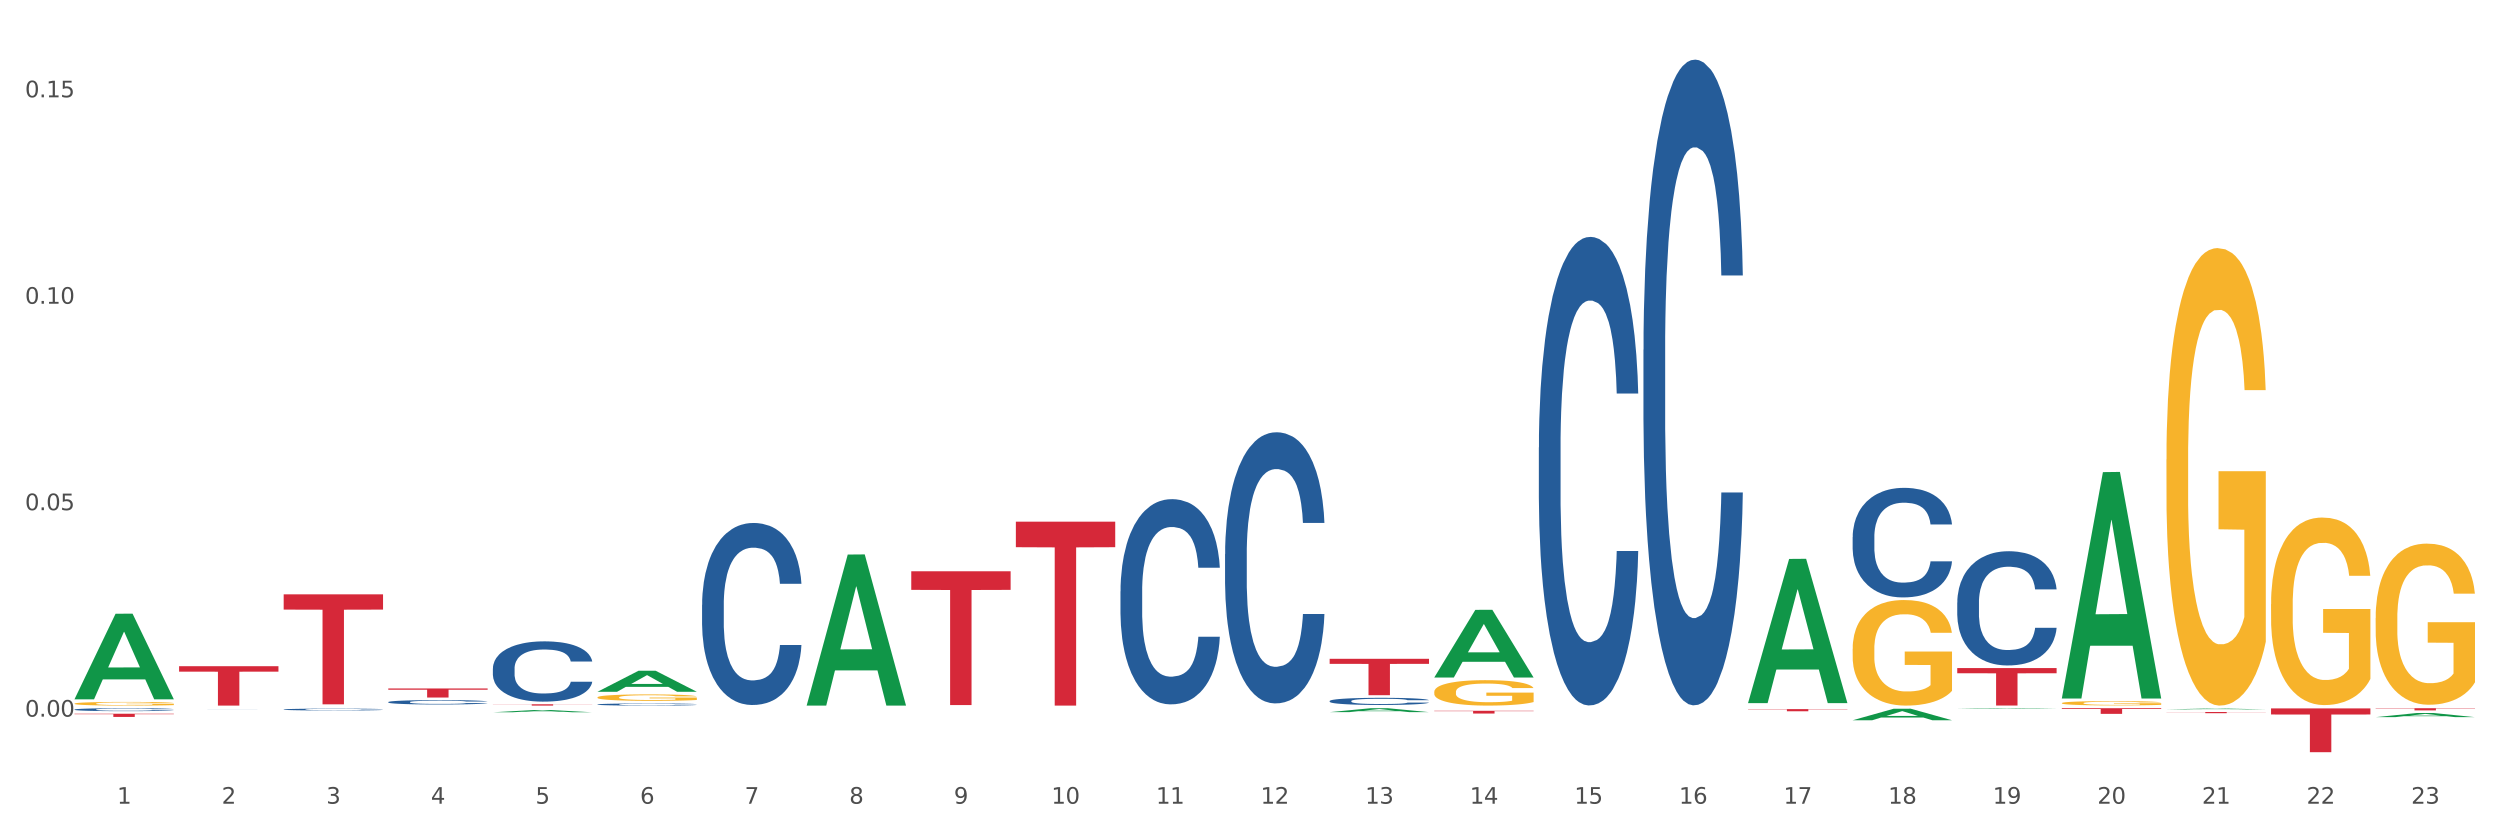 <?xml version="1.0" encoding="utf-8" standalone="no"?>
<!DOCTYPE svg PUBLIC "-//W3C//DTD SVG 1.1//EN"
  "http://www.w3.org/Graphics/SVG/1.1/DTD/svg11.dtd">
<svg xmlns:xlink="http://www.w3.org/1999/xlink" width="1080pt" height="360pt" viewBox="0 0 1080 360" xmlns="http://www.w3.org/2000/svg" version="1.1">
 <rect x="0" y="0" width="1080" height="360" fill="#333333" stroke="none"/>
 <defs>
  <style type="text/css">*{stroke-linejoin: round; stroke-linecap: butt}</style>
 </defs>
 <g id="figure_1">
  <g id="patch_1">
   <path d="M 0 360 
L 1080 360 
L 1080 0 
L 0 0 
z
" style="fill: #ffffff; stroke: #ffffff; stroke-linejoin: miter"/>
  </g>
  <g id="axes_1">
   <g id="matplotlib.axis_1">
    <g id="xtick_1">
     <g id="text_1">
      <!-- 1 -->
      <g style="fill: #4d4d4d" transform="translate(50.584 347.204) scale(0.096 -0.096)">
       <defs>
        <path id="DejaVuSans-31" d="M 794 531 
L 1825 531 
L 1825 4091 
L 703 3866 
L 703 4441 
L 1819 4666 
L 2450 4666 
L 2450 531 
L 3481 531 
L 3481 0 
L 794 0 
L 794 531 
z
" transform="scale(0.016)"/>
       </defs>
       <use xlink:href="#DejaVuSans-31"/>
      </g>
     </g>
    </g>
    <g id="xtick_2">
     <g id="text_2">
      <!-- 2 -->
      <g style="fill: #4d4d4d" transform="translate(95.771 347.204) scale(0.096 -0.096)">
       <defs>
        <path id="DejaVuSans-32" d="M 1228 531 
L 3431 531 
L 3431 0 
L 469 0 
L 469 531 
Q 828 903 1448 1529 
Q 2069 2156 2228 2338 
Q 2531 2678 2651 2914 
Q 2772 3150 2772 3378 
Q 2772 3750 2511 3984 
Q 2250 4219 1831 4219 
Q 1534 4219 1204 4116 
Q 875 4013 500 3803 
L 500 4441 
Q 881 4594 1212 4672 
Q 1544 4750 1819 4750 
Q 2544 4750 2975 4387 
Q 3406 4025 3406 3419 
Q 3406 3131 3298 2873 
Q 3191 2616 2906 2266 
Q 2828 2175 2409 1742 
Q 1991 1309 1228 531 
z
" transform="scale(0.016)"/>
       </defs>
       <use xlink:href="#DejaVuSans-32"/>
      </g>
     </g>
    </g>
    <g id="xtick_3">
     <g id="text_3">
      <!-- 3 -->
      <g style="fill: #4d4d4d" transform="translate(140.957 347.204) scale(0.096 -0.096)">
       <defs>
        <path id="DejaVuSans-33" d="M 2597 2516 
Q 3050 2419 3304 2112 
Q 3559 1806 3559 1356 
Q 3559 666 3084 287 
Q 2609 -91 1734 -91 
Q 1441 -91 1130 -33 
Q 819 25 488 141 
L 488 750 
Q 750 597 1062 519 
Q 1375 441 1716 441 
Q 2309 441 2620 675 
Q 2931 909 2931 1356 
Q 2931 1769 2642 2001 
Q 2353 2234 1838 2234 
L 1294 2234 
L 1294 2753 
L 1863 2753 
Q 2328 2753 2575 2939 
Q 2822 3125 2822 3475 
Q 2822 3834 2567 4026 
Q 2313 4219 1838 4219 
Q 1578 4219 1281 4162 
Q 984 4106 628 3988 
L 628 4550 
Q 988 4650 1302 4700 
Q 1616 4750 1894 4750 
Q 2613 4750 3031 4423 
Q 3450 4097 3450 3541 
Q 3450 3153 3228 2886 
Q 3006 2619 2597 2516 
z
" transform="scale(0.016)"/>
       </defs>
       <use xlink:href="#DejaVuSans-33"/>
      </g>
     </g>
    </g>
    <g id="xtick_4">
     <g id="text_4">
      <!-- 4 -->
      <g style="fill: #4d4d4d" transform="translate(186.143 347.204) scale(0.096 -0.096)">
       <defs>
        <path id="DejaVuSans-34" d="M 2419 4116 
L 825 1625 
L 2419 1625 
L 2419 4116 
z
M 2253 4666 
L 3047 4666 
L 3047 1625 
L 3713 1625 
L 3713 1100 
L 3047 1100 
L 3047 0 
L 2419 0 
L 2419 1100 
L 313 1100 
L 313 1709 
L 2253 4666 
z
" transform="scale(0.016)"/>
       </defs>
       <use xlink:href="#DejaVuSans-34"/>
      </g>
     </g>
    </g>
    <g id="xtick_5">
     <g id="text_5">
      <!-- 5 -->
      <g style="fill: #4d4d4d" transform="translate(231.33 347.204) scale(0.096 -0.096)">
       <defs>
        <path id="DejaVuSans-35" d="M 691 4666 
L 3169 4666 
L 3169 4134 
L 1269 4134 
L 1269 2991 
Q 1406 3038 1543 3061 
Q 1681 3084 1819 3084 
Q 2600 3084 3056 2656 
Q 3513 2228 3513 1497 
Q 3513 744 3044 326 
Q 2575 -91 1722 -91 
Q 1428 -91 1123 -41 
Q 819 9 494 109 
L 494 744 
Q 775 591 1075 516 
Q 1375 441 1709 441 
Q 2250 441 2565 725 
Q 2881 1009 2881 1497 
Q 2881 1984 2565 2268 
Q 2250 2553 1709 2553 
Q 1456 2553 1204 2497 
Q 953 2441 691 2322 
L 691 4666 
z
" transform="scale(0.016)"/>
       </defs>
       <use xlink:href="#DejaVuSans-35"/>
      </g>
     </g>
    </g>
    <g id="xtick_6">
     <g id="text_6">
      <!-- 6 -->
      <g style="fill: #4d4d4d" transform="translate(276.516 347.204) scale(0.096 -0.096)">
       <defs>
        <path id="DejaVuSans-36" d="M 2113 2584 
Q 1688 2584 1439 2293 
Q 1191 2003 1191 1497 
Q 1191 994 1439 701 
Q 1688 409 2113 409 
Q 2538 409 2786 701 
Q 3034 994 3034 1497 
Q 3034 2003 2786 2293 
Q 2538 2584 2113 2584 
z
M 3366 4563 
L 3366 3988 
Q 3128 4100 2886 4159 
Q 2644 4219 2406 4219 
Q 1781 4219 1451 3797 
Q 1122 3375 1075 2522 
Q 1259 2794 1537 2939 
Q 1816 3084 2150 3084 
Q 2853 3084 3261 2657 
Q 3669 2231 3669 1497 
Q 3669 778 3244 343 
Q 2819 -91 2113 -91 
Q 1303 -91 875 529 
Q 447 1150 447 2328 
Q 447 3434 972 4092 
Q 1497 4750 2381 4750 
Q 2619 4750 2861 4703 
Q 3103 4656 3366 4563 
z
" transform="scale(0.016)"/>
       </defs>
       <use xlink:href="#DejaVuSans-36"/>
      </g>
     </g>
    </g>
    <g id="xtick_7">
     <g id="text_7">
      <!-- 7 -->
      <g style="fill: #4d4d4d" transform="translate(321.702 347.204) scale(0.096 -0.096)">
       <defs>
        <path id="DejaVuSans-37" d="M 525 4666 
L 3525 4666 
L 3525 4397 
L 1831 0 
L 1172 0 
L 2766 4134 
L 525 4134 
L 525 4666 
z
" transform="scale(0.016)"/>
       </defs>
       <use xlink:href="#DejaVuSans-37"/>
      </g>
     </g>
    </g>
    <g id="xtick_8">
     <g id="text_8">
      <!-- 8 -->
      <g style="fill: #4d4d4d" transform="translate(366.888 347.204) scale(0.096 -0.096)">
       <defs>
        <path id="DejaVuSans-38" d="M 2034 2216 
Q 1584 2216 1326 1975 
Q 1069 1734 1069 1313 
Q 1069 891 1326 650 
Q 1584 409 2034 409 
Q 2484 409 2743 651 
Q 3003 894 3003 1313 
Q 3003 1734 2745 1975 
Q 2488 2216 2034 2216 
z
M 1403 2484 
Q 997 2584 770 2862 
Q 544 3141 544 3541 
Q 544 4100 942 4425 
Q 1341 4750 2034 4750 
Q 2731 4750 3128 4425 
Q 3525 4100 3525 3541 
Q 3525 3141 3298 2862 
Q 3072 2584 2669 2484 
Q 3125 2378 3379 2068 
Q 3634 1759 3634 1313 
Q 3634 634 3220 271 
Q 2806 -91 2034 -91 
Q 1263 -91 848 271 
Q 434 634 434 1313 
Q 434 1759 690 2068 
Q 947 2378 1403 2484 
z
M 1172 3481 
Q 1172 3119 1398 2916 
Q 1625 2713 2034 2713 
Q 2441 2713 2670 2916 
Q 2900 3119 2900 3481 
Q 2900 3844 2670 4047 
Q 2441 4250 2034 4250 
Q 1625 4250 1398 4047 
Q 1172 3844 1172 3481 
z
" transform="scale(0.016)"/>
       </defs>
       <use xlink:href="#DejaVuSans-38"/>
      </g>
     </g>
    </g>
    <g id="xtick_9">
     <g id="text_9">
      <!-- 9 -->
      <g style="fill: #4d4d4d" transform="translate(412.075 347.204) scale(0.096 -0.096)">
       <defs>
        <path id="DejaVuSans-39" d="M 703 97 
L 703 672 
Q 941 559 1184 500 
Q 1428 441 1663 441 
Q 2288 441 2617 861 
Q 2947 1281 2994 2138 
Q 2813 1869 2534 1725 
Q 2256 1581 1919 1581 
Q 1219 1581 811 2004 
Q 403 2428 403 3163 
Q 403 3881 828 4315 
Q 1253 4750 1959 4750 
Q 2769 4750 3195 4129 
Q 3622 3509 3622 2328 
Q 3622 1225 3098 567 
Q 2575 -91 1691 -91 
Q 1453 -91 1209 -44 
Q 966 3 703 97 
z
M 1959 2075 
Q 2384 2075 2632 2365 
Q 2881 2656 2881 3163 
Q 2881 3666 2632 3958 
Q 2384 4250 1959 4250 
Q 1534 4250 1286 3958 
Q 1038 3666 1038 3163 
Q 1038 2656 1286 2365 
Q 1534 2075 1959 2075 
z
" transform="scale(0.016)"/>
       </defs>
       <use xlink:href="#DejaVuSans-39"/>
      </g>
     </g>
    </g>
    <g id="xtick_10">
     <g id="text_10">
      <!-- 10 -->
      <g style="fill: #4d4d4d" transform="translate(454.207 347.204) scale(0.096 -0.096)">
       <defs>
        <path id="DejaVuSans-30" d="M 2034 4250 
Q 1547 4250 1301 3770 
Q 1056 3291 1056 2328 
Q 1056 1369 1301 889 
Q 1547 409 2034 409 
Q 2525 409 2770 889 
Q 3016 1369 3016 2328 
Q 3016 3291 2770 3770 
Q 2525 4250 2034 4250 
z
M 2034 4750 
Q 2819 4750 3233 4129 
Q 3647 3509 3647 2328 
Q 3647 1150 3233 529 
Q 2819 -91 2034 -91 
Q 1250 -91 836 529 
Q 422 1150 422 2328 
Q 422 3509 836 4129 
Q 1250 4750 2034 4750 
z
" transform="scale(0.016)"/>
       </defs>
       <use xlink:href="#DejaVuSans-31"/>
       <use xlink:href="#DejaVuSans-30" transform="translate(63.623 0)"/>
      </g>
     </g>
    </g>
    <g id="xtick_11">
     <g id="text_11">
      <!-- 11 -->
      <g style="fill: #4d4d4d" transform="translate(499.393 347.204) scale(0.096 -0.096)">
       <use xlink:href="#DejaVuSans-31"/>
       <use xlink:href="#DejaVuSans-31" transform="translate(63.623 0)"/>
      </g>
     </g>
    </g>
    <g id="xtick_12">
     <g id="text_12">
      <!-- 12 -->
      <g style="fill: #4d4d4d" transform="translate(544.58 347.204) scale(0.096 -0.096)">
       <use xlink:href="#DejaVuSans-31"/>
       <use xlink:href="#DejaVuSans-32" transform="translate(63.623 0)"/>
      </g>
     </g>
    </g>
    <g id="xtick_13">
     <g id="text_13">
      <!-- 13 -->
      <g style="fill: #4d4d4d" transform="translate(589.766 347.204) scale(0.096 -0.096)">
       <use xlink:href="#DejaVuSans-31"/>
       <use xlink:href="#DejaVuSans-33" transform="translate(63.623 0)"/>
      </g>
     </g>
    </g>
    <g id="xtick_14">
     <g id="text_14">
      <!-- 14 -->
      <g style="fill: #4d4d4d" transform="translate(634.952 347.204) scale(0.096 -0.096)">
       <use xlink:href="#DejaVuSans-31"/>
       <use xlink:href="#DejaVuSans-34" transform="translate(63.623 0)"/>
      </g>
     </g>
    </g>
    <g id="xtick_15">
     <g id="text_15">
      <!-- 15 -->
      <g style="fill: #4d4d4d" transform="translate(680.138 347.204) scale(0.096 -0.096)">
       <use xlink:href="#DejaVuSans-31"/>
       <use xlink:href="#DejaVuSans-35" transform="translate(63.623 0)"/>
      </g>
     </g>
    </g>
    <g id="xtick_16">
     <g id="text_16">
      <!-- 16 -->
      <g style="fill: #4d4d4d" transform="translate(725.325 347.204) scale(0.096 -0.096)">
       <use xlink:href="#DejaVuSans-31"/>
       <use xlink:href="#DejaVuSans-36" transform="translate(63.623 0)"/>
      </g>
     </g>
    </g>
    <g id="xtick_17">
     <g id="text_17">
      <!-- 17 -->
      <g style="fill: #4d4d4d" transform="translate(770.511 347.204) scale(0.096 -0.096)">
       <use xlink:href="#DejaVuSans-31"/>
       <use xlink:href="#DejaVuSans-37" transform="translate(63.623 0)"/>
      </g>
     </g>
    </g>
    <g id="xtick_18">
     <g id="text_18">
      <!-- 18 -->
      <g style="fill: #4d4d4d" transform="translate(815.697 347.204) scale(0.096 -0.096)">
       <use xlink:href="#DejaVuSans-31"/>
       <use xlink:href="#DejaVuSans-38" transform="translate(63.623 0)"/>
      </g>
     </g>
    </g>
    <g id="xtick_19">
     <g id="text_19">
      <!-- 19 -->
      <g style="fill: #4d4d4d" transform="translate(860.883 347.204) scale(0.096 -0.096)">
       <use xlink:href="#DejaVuSans-31"/>
       <use xlink:href="#DejaVuSans-39" transform="translate(63.623 0)"/>
      </g>
     </g>
    </g>
    <g id="xtick_20">
     <g id="text_20">
      <!-- 20 -->
      <g style="fill: #4d4d4d" transform="translate(906.07 347.204) scale(0.096 -0.096)">
       <use xlink:href="#DejaVuSans-32"/>
       <use xlink:href="#DejaVuSans-30" transform="translate(63.623 0)"/>
      </g>
     </g>
    </g>
    <g id="xtick_21">
     <g id="text_21">
      <!-- 21 -->
      <g style="fill: #4d4d4d" transform="translate(951.256 347.204) scale(0.096 -0.096)">
       <use xlink:href="#DejaVuSans-32"/>
       <use xlink:href="#DejaVuSans-31" transform="translate(63.623 0)"/>
      </g>
     </g>
    </g>
    <g id="xtick_22">
     <g id="text_22">
      <!-- 22 -->
      <g style="fill: #4d4d4d" transform="translate(996.442 347.204) scale(0.096 -0.096)">
       <use xlink:href="#DejaVuSans-32"/>
       <use xlink:href="#DejaVuSans-32" transform="translate(63.623 0)"/>
      </g>
     </g>
    </g>
    <g id="xtick_23">
     <g id="text_23">
      <!-- 23 -->
      <g style="fill: #4d4d4d" transform="translate(1041.629 347.204) scale(0.096 -0.096)">
       <use xlink:href="#DejaVuSans-32"/>
       <use xlink:href="#DejaVuSans-33" transform="translate(63.623 0)"/>
      </g>
     </g>
    </g>
    <g id="xtick_24"/>
    <g id="xtick_25"/>
    <g id="xtick_26"/>
    <g id="xtick_27"/>
    <g id="xtick_28"/>
    <g id="xtick_29"/>
    <g id="xtick_30"/>
    <g id="xtick_31"/>
    <g id="xtick_32"/>
    <g id="xtick_33"/>
    <g id="xtick_34"/>
    <g id="xtick_35"/>
    <g id="xtick_36"/>
    <g id="xtick_37"/>
    <g id="xtick_38"/>
    <g id="xtick_39"/>
    <g id="xtick_40"/>
    <g id="xtick_41"/>
    <g id="xtick_42"/>
    <g id="xtick_43"/>
    <g id="xtick_44"/>
    <g id="xtick_45"/>
   </g>
   <g id="matplotlib.axis_2">
    <g id="ytick_1">
     <g id="text_24">
      <!-- 0.00 -->
      <g style="fill: #4d4d4d" transform="translate(10.8 309.589) scale(0.096 -0.096)">
       <defs>
        <path id="DejaVuSans-2e" d="M 684 794 
L 1344 794 
L 1344 0 
L 684 0 
L 684 794 
z
" transform="scale(0.016)"/>
       </defs>
       <use xlink:href="#DejaVuSans-30"/>
       <use xlink:href="#DejaVuSans-2e" transform="translate(63.623 0)"/>
       <use xlink:href="#DejaVuSans-30" transform="translate(95.41 0)"/>
       <use xlink:href="#DejaVuSans-30" transform="translate(159.033 0)"/>
      </g>
     </g>
    </g>
    <g id="ytick_2">
     <g id="text_25">
      <!-- 0.05 -->
      <g style="fill: #4d4d4d" transform="translate(10.8 220.407) scale(0.096 -0.096)">
       <use xlink:href="#DejaVuSans-30"/>
       <use xlink:href="#DejaVuSans-2e" transform="translate(63.623 0)"/>
       <use xlink:href="#DejaVuSans-30" transform="translate(95.41 0)"/>
       <use xlink:href="#DejaVuSans-35" transform="translate(159.033 0)"/>
      </g>
     </g>
    </g>
    <g id="ytick_3">
     <g id="text_26">
      <!-- 0.10 -->
      <g style="fill: #4d4d4d" transform="translate(10.8 131.224) scale(0.096 -0.096)">
       <use xlink:href="#DejaVuSans-30"/>
       <use xlink:href="#DejaVuSans-2e" transform="translate(63.623 0)"/>
       <use xlink:href="#DejaVuSans-31" transform="translate(95.41 0)"/>
       <use xlink:href="#DejaVuSans-30" transform="translate(159.033 0)"/>
      </g>
     </g>
    </g>
    <g id="ytick_4">
     <g id="text_27">
      <!-- 0.15 -->
      <g style="fill: #4d4d4d" transform="translate(10.8 42.041) scale(0.096 -0.096)">
       <use xlink:href="#DejaVuSans-30"/>
       <use xlink:href="#DejaVuSans-2e" transform="translate(63.623 0)"/>
       <use xlink:href="#DejaVuSans-31" transform="translate(95.41 0)"/>
       <use xlink:href="#DejaVuSans-35" transform="translate(159.033 0)"/>
      </g>
     </g>
    </g>
    <g id="ytick_5"/>
    <g id="ytick_6"/>
    <g id="ytick_7"/>
   </g>
   <g id="PolyCollection_1">
    <path d="M 32.175 302.04 
L 32.219 302.005 
L 49.921 265.135 
L 57.267 265.1 
L 75.102 302.109 
L 66.605 302.109 
L 62.755 293.491 
L 44.478 293.491 
L 44.345 293.63 
L 40.628 302.109 
L 32.175 302.109 
L 32.175 302.04 
L 46.779 288.348 
L 60.454 288.313 
L 53.683 272.989 
L 53.594 272.919 
L 53.506 273.023 
L 46.735 288.313 
L 46.779 288.348 
L 32.175 302.04 
z
" clip-path="url(#p146e32274f)" style="fill: #109648"/>
    <path d="M 167.734 297.428 
L 210.661 297.428 
L 210.661 297.969 
L 193.775 297.973 
L 193.775 301.323 
L 184.518 301.323 
L 184.518 297.973 
L 167.734 297.969 
L 167.734 297.431 
L 167.734 297.428 
z
" clip-path="url(#p146e32274f)" style="fill: #d62839"/>
    <path d="M 212.92 304.23 
L 255.847 304.23 
L 255.847 304.312 
L 238.961 304.313 
L 238.961 304.821 
L 229.704 304.821 
L 229.704 304.313 
L 212.92 304.312 
L 212.92 304.231 
L 212.92 304.23 
z
" clip-path="url(#p146e32274f)" style="fill: #d62839"/>
    <path d="M 393.665 246.793 
L 436.592 246.793 
L 436.592 254.824 
L 419.706 254.878 
L 419.706 304.585 
L 410.449 304.585 
L 410.449 254.878 
L 393.665 254.824 
L 393.665 246.847 
L 393.665 246.793 
z
" clip-path="url(#p146e32274f)" style="fill: #d62839"/>
    <path d="M 438.851 225.35 
L 481.778 225.35 
L 481.778 236.394 
L 464.892 236.468 
L 464.892 304.821 
L 455.636 304.821 
L 455.636 236.468 
L 438.851 236.394 
L 438.851 225.424 
L 438.851 225.35 
z
" clip-path="url(#p146e32274f)" style="fill: #d62839"/>
    <path d="M 574.41 284.607 
L 617.337 284.607 
L 617.337 286.793 
L 600.451 286.807 
L 600.451 300.335 
L 591.195 300.335 
L 591.195 286.807 
L 574.41 286.793 
L 574.41 284.622 
L 574.41 284.607 
z
" clip-path="url(#p146e32274f)" style="fill: #d62839"/>
    <path d="M 619.597 307.058 
L 662.524 307.058 
L 662.524 307.224 
L 645.638 307.225 
L 645.638 308.249 
L 636.381 308.249 
L 636.381 307.225 
L 619.597 307.224 
L 619.597 307.059 
L 619.597 307.058 
z
" clip-path="url(#p146e32274f)" style="fill: #d62839"/>
    <path d="M 755.155 306.339 
L 798.082 306.339 
L 798.082 306.468 
L 781.196 306.469 
L 781.196 307.268 
L 771.94 307.268 
L 771.94 306.469 
L 755.155 306.468 
L 755.155 306.34 
L 755.155 306.339 
z
" clip-path="url(#p146e32274f)" style="fill: #d62839"/>
    <path d="M 845.528 288.605 
L 888.455 288.605 
L 888.455 290.853 
L 871.569 290.869 
L 871.569 304.784 
L 862.312 304.784 
L 862.312 290.869 
L 845.528 290.853 
L 845.528 288.62 
L 845.528 288.605 
z
" clip-path="url(#p146e32274f)" style="fill: #d62839"/>
    <path d="M 890.714 305.942 
L 933.641 305.942 
L 933.641 306.283 
L 916.755 306.286 
L 916.755 308.399 
L 907.498 308.399 
L 907.498 306.286 
L 890.714 306.283 
L 890.714 305.944 
L 890.714 305.942 
z
" clip-path="url(#p146e32274f)" style="fill: #d62839"/>
    <path d="M 935.9 307.576 
L 978.827 307.576 
L 978.827 307.648 
L 961.941 307.649 
L 961.941 308.098 
L 952.685 308.098 
L 952.685 307.649 
L 935.9 307.648 
L 935.9 307.576 
L 935.9 307.576 
z
" clip-path="url(#p146e32274f)" style="fill: #d62839"/>
    <path d="M 981.087 306.033 
L 1024.014 306.033 
L 1024.014 308.662 
L 1007.128 308.68 
L 1007.128 324.95 
L 997.871 324.95 
L 997.871 308.68 
L 981.087 308.662 
L 981.087 306.051 
L 981.087 306.033 
z
" clip-path="url(#p146e32274f)" style="fill: #d62839"/>
    <path d="M 800.342 232.02 
L 800.392 231.977 
L 800.392 230.766 
L 800.545 229.123 
L 801.103 226.097 
L 801.813 223.806 
L 803.031 221.125 
L 803.691 220.001 
L 804.553 218.747 
L 806.329 216.715 
L 808.359 214.986 
L 809.78 214.034 
L 810.845 213.429 
L 813.23 212.348 
L 814.6 211.873 
L 816.021 211.483 
L 817.238 211.224 
L 819.268 210.921 
L 820.892 210.792 
L 822.769 210.748 
L 824.342 210.792 
L 826.423 210.965 
L 829.467 211.483 
L 830.634 211.786 
L 832.207 212.305 
L 833.831 212.997 
L 835.15 213.688 
L 836.672 214.683 
L 838.245 215.98 
L 839.767 217.623 
L 840.833 219.136 
L 841.696 220.736 
L 842.457 222.681 
L 843.015 224.8 
L 843.269 226.573 
L 833.983 226.573 
L 833.729 224.973 
L 833.222 223.243 
L 832.714 222.076 
L 832.156 221.125 
L 831.294 220.044 
L 830.533 219.352 
L 829.264 218.531 
L 828.097 218.012 
L 827.133 217.709 
L 825.966 217.45 
L 823.48 217.191 
L 821.704 217.191 
L 820.587 217.277 
L 819.217 217.493 
L 818.05 217.796 
L 816.68 218.315 
L 815.615 218.877 
L 814.549 219.612 
L 813.94 220.131 
L 813.027 221.082 
L 812.418 221.86 
L 811.606 223.2 
L 811.15 224.151 
L 810.338 226.616 
L 809.982 228.432 
L 809.83 229.686 
L 809.729 231.069 
L 809.729 237.814 
L 810.033 240.84 
L 810.287 242.137 
L 810.693 243.607 
L 811.454 245.51 
L 812.57 247.369 
L 813.737 248.709 
L 814.701 249.53 
L 815.615 250.136 
L 816.528 250.611 
L 817.644 251.044 
L 818.558 251.303 
L 819.928 251.563 
L 821.551 251.692 
L 822.82 251.692 
L 825.408 251.476 
L 826.575 251.26 
L 827.691 250.957 
L 828.909 250.482 
L 829.873 249.963 
L 830.431 249.574 
L 831.344 248.752 
L 832.055 247.888 
L 832.664 246.893 
L 833.07 246.028 
L 833.526 244.731 
L 833.882 243.261 
L 833.983 242.483 
L 843.269 242.483 
L 843.066 244.04 
L 842.71 245.553 
L 842 247.585 
L 841.442 248.752 
L 840.579 250.179 
L 839.666 251.39 
L 838.397 252.73 
L 837.23 253.724 
L 836.013 254.589 
L 834.693 255.367 
L 832.309 256.448 
L 831.446 256.751 
L 829.619 257.27 
L 828.199 257.572 
L 826.118 257.875 
L 823.987 258.048 
L 821.754 258.091 
L 819.776 258.005 
L 817.594 257.745 
L 816.224 257.486 
L 814.701 257.097 
L 812.925 256.491 
L 811.251 255.756 
L 809.678 254.892 
L 808.207 253.897 
L 806.837 252.773 
L 805.061 250.914 
L 803.741 249.098 
L 802.777 247.412 
L 802.118 245.985 
L 801.458 244.169 
L 801.103 242.916 
L 800.545 239.889 
L 800.342 237.079 
L 800.342 232.02 
z
" clip-path="url(#p146e32274f)" style="fill: #255c99"/>
    <path d="M 1026.273 305.942 
L 1069.2 305.942 
L 1069.2 306.076 
L 1052.314 306.077 
L 1052.314 306.904 
L 1043.057 306.904 
L 1043.057 306.077 
L 1026.273 306.076 
L 1026.273 305.943 
L 1026.273 305.942 
z
" clip-path="url(#p146e32274f)" style="fill: #d62839"/>
    <path d="M 77.361 306.624 
L 77.412 306.624 
L 77.412 306.624 
L 77.564 306.623 
L 78.122 306.623 
L 78.833 306.622 
L 80.051 306.621 
L 80.71 306.621 
L 81.573 306.621 
L 83.349 306.62 
L 85.378 306.62 
L 86.799 306.62 
L 87.865 306.62 
L 90.25 306.619 
L 91.62 306.619 
L 93.04 306.619 
L 94.258 306.619 
L 96.288 306.619 
L 97.911 306.619 
L 99.789 306.619 
L 101.362 306.619 
L 103.442 306.619 
L 106.487 306.619 
L 107.654 306.619 
L 109.227 306.619 
L 110.85 306.619 
L 112.17 306.62 
L 113.692 306.62 
L 115.265 306.62 
L 116.787 306.621 
L 117.853 306.621 
L 118.715 306.621 
L 119.476 306.622 
L 120.035 306.622 
L 120.288 306.623 
L 111.003 306.623 
L 110.749 306.622 
L 110.242 306.622 
L 109.734 306.622 
L 109.176 306.621 
L 108.313 306.621 
L 107.552 306.621 
L 106.284 306.621 
L 105.117 306.621 
L 104.153 306.621 
L 102.986 306.621 
L 100.499 306.62 
L 98.723 306.62 
L 97.607 306.621 
L 96.237 306.621 
L 95.07 306.621 
L 93.7 306.621 
L 92.634 306.621 
L 91.569 306.621 
L 90.96 306.621 
L 90.047 306.621 
L 89.438 306.622 
L 88.626 306.622 
L 88.169 306.622 
L 87.357 306.623 
L 87.002 306.623 
L 86.85 306.624 
L 86.748 306.624 
L 86.748 306.626 
L 87.053 306.626 
L 87.307 306.627 
L 87.712 306.627 
L 88.474 306.628 
L 89.59 306.628 
L 90.757 306.628 
L 91.721 306.629 
L 92.634 306.629 
L 93.548 306.629 
L 94.664 306.629 
L 95.577 306.629 
L 96.947 306.629 
L 98.571 306.629 
L 99.84 306.629 
L 102.427 306.629 
L 103.594 306.629 
L 104.711 306.629 
L 105.929 306.629 
L 106.893 306.629 
L 107.451 306.629 
L 108.364 306.628 
L 109.074 306.628 
L 109.683 306.628 
L 110.089 306.628 
L 110.546 306.627 
L 110.901 306.627 
L 111.003 306.627 
L 120.288 306.627 
L 120.085 306.627 
L 119.73 306.628 
L 119.02 306.628 
L 118.462 306.628 
L 117.599 306.629 
L 116.686 306.629 
L 115.417 306.629 
L 114.25 306.63 
L 113.032 306.63 
L 111.713 306.63 
L 109.328 306.63 
L 108.466 306.63 
L 106.639 306.63 
L 105.218 306.631 
L 103.138 306.631 
L 101.007 306.631 
L 98.774 306.631 
L 96.795 306.631 
L 94.613 306.631 
L 93.243 306.63 
L 91.721 306.63 
L 89.945 306.63 
L 88.271 306.63 
L 86.698 306.63 
L 85.226 306.63 
L 83.856 306.629 
L 82.08 306.629 
L 80.761 306.628 
L 79.797 306.628 
L 79.137 306.628 
L 78.478 306.627 
L 78.122 306.627 
L 77.564 306.626 
L 77.361 306.625 
L 77.361 306.624 
z
" clip-path="url(#p146e32274f)" style="fill: #255c99"/>
    <path d="M 122.548 306.487 
L 122.598 306.486 
L 122.598 306.466 
L 122.751 306.438 
L 123.309 306.386 
L 124.019 306.347 
L 125.237 306.301 
L 125.896 306.282 
L 126.759 306.261 
L 128.535 306.226 
L 130.565 306.197 
L 131.985 306.181 
L 133.051 306.17 
L 135.436 306.152 
L 136.806 306.144 
L 138.227 306.137 
L 139.444 306.133 
L 141.474 306.128 
L 143.098 306.125 
L 144.975 306.125 
L 146.548 306.125 
L 148.628 306.128 
L 151.673 306.137 
L 152.84 306.142 
L 154.413 306.151 
L 156.037 306.163 
L 157.356 306.175 
L 158.878 306.192 
L 160.451 306.214 
L 161.973 306.242 
L 163.039 306.268 
L 163.902 306.295 
L 164.663 306.328 
L 165.221 306.364 
L 165.475 306.394 
L 156.189 306.394 
L 155.935 306.367 
L 155.428 306.337 
L 154.92 306.318 
L 154.362 306.301 
L 153.5 306.283 
L 152.738 306.271 
L 151.47 306.257 
L 150.303 306.248 
L 149.339 306.243 
L 148.172 306.239 
L 145.685 306.234 
L 143.91 306.234 
L 142.793 306.236 
L 141.423 306.24 
L 140.256 306.245 
L 138.886 306.254 
L 137.821 306.263 
L 136.755 306.276 
L 136.146 306.284 
L 135.233 306.301 
L 134.624 306.314 
L 133.812 306.337 
L 133.355 306.353 
L 132.544 306.395 
L 132.188 306.426 
L 132.036 306.447 
L 131.935 306.471 
L 131.935 306.586 
L 132.239 306.637 
L 132.493 306.659 
L 132.899 306.684 
L 133.66 306.717 
L 134.776 306.748 
L 135.943 306.771 
L 136.907 306.785 
L 137.821 306.796 
L 138.734 306.804 
L 139.85 306.811 
L 140.764 306.815 
L 142.134 306.82 
L 143.757 306.822 
L 145.026 306.822 
L 147.614 306.818 
L 148.781 306.815 
L 149.897 306.81 
L 151.115 306.801 
L 152.079 306.793 
L 152.637 306.786 
L 153.55 306.772 
L 154.261 306.757 
L 154.87 306.74 
L 155.276 306.726 
L 155.732 306.704 
L 156.087 306.678 
L 156.189 306.665 
L 165.475 306.665 
L 165.272 306.692 
L 164.916 306.717 
L 164.206 306.752 
L 163.648 306.772 
L 162.785 306.796 
L 161.872 306.817 
L 160.603 306.84 
L 159.436 306.857 
L 158.219 306.871 
L 156.899 306.885 
L 154.514 306.903 
L 153.652 306.908 
L 151.825 306.917 
L 150.404 306.922 
L 148.324 306.927 
L 146.193 306.93 
L 143.96 306.931 
L 141.981 306.93 
L 139.8 306.925 
L 138.43 306.921 
L 136.907 306.914 
L 135.131 306.904 
L 133.457 306.891 
L 131.884 306.877 
L 130.412 306.86 
L 129.042 306.84 
L 127.266 306.809 
L 125.947 306.778 
L 124.983 306.749 
L 124.323 306.725 
L 123.664 306.694 
L 123.309 306.673 
L 122.751 306.621 
L 122.548 306.573 
L 122.548 306.487 
z
" clip-path="url(#p146e32274f)" style="fill: #255c99"/>
    <path d="M 167.734 303.295 
L 167.785 303.293 
L 167.785 303.245 
L 167.937 303.179 
L 168.495 303.058 
L 169.205 302.966 
L 170.423 302.859 
L 171.083 302.814 
L 171.945 302.764 
L 173.721 302.683 
L 175.751 302.613 
L 177.172 302.575 
L 178.237 302.551 
L 180.622 302.508 
L 181.992 302.489 
L 183.413 302.473 
L 184.631 302.463 
L 186.66 302.451 
L 188.284 302.446 
L 190.161 302.444 
L 191.734 302.446 
L 193.815 302.453 
L 196.859 302.473 
L 198.026 302.485 
L 199.599 302.506 
L 201.223 302.534 
L 202.542 302.561 
L 204.064 302.601 
L 205.637 302.653 
L 207.16 302.719 
L 208.225 302.779 
L 209.088 302.843 
L 209.849 302.921 
L 210.407 303.006 
L 210.661 303.077 
L 201.375 303.077 
L 201.121 303.013 
L 200.614 302.944 
L 200.107 302.897 
L 199.548 302.859 
L 198.686 302.816 
L 197.925 302.788 
L 196.656 302.755 
L 195.489 302.734 
L 194.525 302.722 
L 193.358 302.712 
L 190.872 302.702 
L 189.096 302.702 
L 187.98 302.705 
L 186.61 302.714 
L 185.442 302.726 
L 184.072 302.747 
L 183.007 302.769 
L 181.941 302.798 
L 181.332 302.819 
L 180.419 302.857 
L 179.81 302.888 
L 178.998 302.942 
L 178.542 302.98 
L 177.73 303.079 
L 177.375 303.151 
L 177.222 303.201 
L 177.121 303.257 
L 177.121 303.527 
L 177.425 303.648 
L 177.679 303.699 
L 178.085 303.758 
L 178.846 303.834 
L 179.962 303.909 
L 181.129 303.962 
L 182.094 303.995 
L 183.007 304.019 
L 183.92 304.038 
L 185.037 304.056 
L 185.95 304.066 
L 187.32 304.077 
L 188.944 304.082 
L 190.212 304.082 
L 192.8 304.073 
L 193.967 304.064 
L 195.083 304.052 
L 196.301 304.033 
L 197.265 304.013 
L 197.823 303.997 
L 198.737 303.964 
L 199.447 303.93 
L 200.056 303.89 
L 200.462 303.855 
L 200.918 303.803 
L 201.274 303.744 
L 201.375 303.713 
L 210.661 303.713 
L 210.458 303.776 
L 210.103 303.836 
L 209.392 303.917 
L 208.834 303.964 
L 207.972 304.021 
L 207.058 304.07 
L 205.79 304.123 
L 204.623 304.163 
L 203.405 304.198 
L 202.086 304.229 
L 199.701 304.272 
L 198.838 304.284 
L 197.011 304.305 
L 195.591 304.317 
L 193.51 304.329 
L 191.379 304.336 
L 189.147 304.338 
L 187.168 304.334 
L 184.986 304.324 
L 183.616 304.313 
L 182.094 304.298 
L 180.318 304.274 
L 178.643 304.244 
L 177.07 304.21 
L 175.599 304.17 
L 174.229 304.125 
L 172.453 304.051 
L 171.133 303.978 
L 170.169 303.911 
L 169.51 303.853 
L 168.85 303.781 
L 168.495 303.731 
L 167.937 303.61 
L 167.734 303.497 
L 167.734 303.295 
z
" clip-path="url(#p146e32274f)" style="fill: #255c99"/>
    <path d="M 212.92 288.766 
L 212.971 288.742 
L 212.971 288.076 
L 213.123 287.172 
L 213.681 285.507 
L 214.392 284.247 
L 215.609 282.772 
L 216.269 282.153 
L 217.132 281.463 
L 218.908 280.346 
L 220.937 279.394 
L 222.358 278.871 
L 223.424 278.538 
L 225.808 277.943 
L 227.178 277.681 
L 228.599 277.467 
L 229.817 277.325 
L 231.847 277.158 
L 233.47 277.087 
L 235.348 277.063 
L 236.921 277.087 
L 239.001 277.182 
L 242.045 277.467 
L 243.213 277.634 
L 244.786 277.919 
L 246.409 278.3 
L 247.728 278.68 
L 249.251 279.228 
L 250.824 279.941 
L 252.346 280.845 
L 253.411 281.678 
L 254.274 282.558 
L 255.035 283.628 
L 255.593 284.794 
L 255.847 285.769 
L 246.561 285.769 
L 246.308 284.889 
L 245.8 283.937 
L 245.293 283.295 
L 244.735 282.772 
L 243.872 282.177 
L 243.111 281.797 
L 241.843 281.345 
L 240.675 281.059 
L 239.711 280.893 
L 238.544 280.75 
L 236.058 280.607 
L 234.282 280.607 
L 233.166 280.655 
L 231.796 280.774 
L 230.629 280.94 
L 229.259 281.226 
L 228.193 281.535 
L 227.128 281.939 
L 226.519 282.225 
L 225.605 282.748 
L 224.996 283.176 
L 224.185 283.914 
L 223.728 284.437 
L 222.916 285.793 
L 222.561 286.792 
L 222.409 287.482 
L 222.307 288.243 
L 222.307 291.954 
L 222.612 293.619 
L 222.865 294.332 
L 223.271 295.141 
L 224.032 296.188 
L 225.149 297.21 
L 226.316 297.948 
L 227.28 298.4 
L 228.193 298.733 
L 229.107 298.994 
L 230.223 299.232 
L 231.136 299.375 
L 232.506 299.518 
L 234.13 299.589 
L 235.398 299.589 
L 237.986 299.47 
L 239.153 299.351 
L 240.27 299.185 
L 241.487 298.923 
L 242.451 298.638 
L 243.01 298.424 
L 243.923 297.972 
L 244.633 297.496 
L 245.242 296.949 
L 245.648 296.473 
L 246.105 295.759 
L 246.46 294.951 
L 246.561 294.523 
L 255.847 294.523 
L 255.644 295.379 
L 255.289 296.211 
L 254.579 297.329 
L 254.02 297.972 
L 253.158 298.757 
L 252.244 299.423 
L 250.976 300.16 
L 249.809 300.707 
L 248.591 301.183 
L 247.272 301.611 
L 244.887 302.206 
L 244.024 302.372 
L 242.198 302.658 
L 240.777 302.824 
L 238.697 302.991 
L 236.565 303.086 
L 234.333 303.11 
L 232.354 303.062 
L 230.172 302.919 
L 228.802 302.777 
L 227.28 302.562 
L 225.504 302.229 
L 223.829 301.825 
L 222.256 301.349 
L 220.785 300.802 
L 219.415 300.184 
L 217.639 299.161 
L 216.32 298.162 
L 215.356 297.234 
L 214.696 296.449 
L 214.036 295.45 
L 213.681 294.76 
L 213.123 293.095 
L 212.92 291.549 
L 212.92 288.766 
z
" clip-path="url(#p146e32274f)" style="fill: #255c99"/>
    <path d="M 258.106 304.312 
L 258.157 304.311 
L 258.157 304.288 
L 258.309 304.256 
L 258.867 304.197 
L 259.578 304.152 
L 260.796 304.1 
L 261.455 304.078 
L 262.318 304.053 
L 264.094 304.013 
L 266.123 303.98 
L 267.544 303.961 
L 268.61 303.949 
L 270.995 303.928 
L 272.365 303.919 
L 273.785 303.911 
L 275.003 303.906 
L 277.033 303.9 
L 278.657 303.898 
L 280.534 303.897 
L 282.107 303.898 
L 284.187 303.901 
L 287.232 303.911 
L 288.399 303.917 
L 289.972 303.927 
L 291.595 303.941 
L 292.915 303.954 
L 294.437 303.974 
L 296.01 303.999 
L 297.532 304.031 
L 298.598 304.061 
L 299.46 304.092 
L 300.221 304.13 
L 300.78 304.171 
L 301.033 304.206 
L 291.748 304.206 
L 291.494 304.175 
L 290.987 304.141 
L 290.479 304.118 
L 289.921 304.1 
L 289.058 304.078 
L 288.297 304.065 
L 287.029 304.049 
L 285.862 304.039 
L 284.898 304.033 
L 283.731 304.028 
L 281.244 304.023 
L 279.468 304.023 
L 278.352 304.024 
L 276.982 304.029 
L 275.815 304.035 
L 274.445 304.045 
L 273.379 304.056 
L 272.314 304.07 
L 271.705 304.08 
L 270.792 304.099 
L 270.183 304.114 
L 269.371 304.14 
L 268.914 304.159 
L 268.102 304.207 
L 267.747 304.242 
L 267.595 304.267 
L 267.493 304.294 
L 267.493 304.425 
L 267.798 304.484 
L 268.052 304.51 
L 268.458 304.538 
L 269.219 304.576 
L 270.335 304.612 
L 271.502 304.638 
L 272.466 304.654 
L 273.379 304.666 
L 274.293 304.675 
L 275.409 304.684 
L 276.322 304.689 
L 277.692 304.694 
L 279.316 304.696 
L 280.585 304.696 
L 283.172 304.692 
L 284.34 304.688 
L 285.456 304.682 
L 286.674 304.673 
L 287.638 304.663 
L 288.196 304.655 
L 289.109 304.639 
L 289.82 304.622 
L 290.428 304.603 
L 290.834 304.586 
L 291.291 304.56 
L 291.646 304.532 
L 291.748 304.517 
L 301.033 304.517 
L 300.83 304.547 
L 300.475 304.576 
L 299.765 304.616 
L 299.207 304.639 
L 298.344 304.667 
L 297.431 304.69 
L 296.162 304.717 
L 294.995 304.736 
L 293.777 304.753 
L 292.458 304.768 
L 290.073 304.789 
L 289.211 304.795 
L 287.384 304.805 
L 285.963 304.811 
L 283.883 304.817 
L 281.752 304.82 
L 279.519 304.821 
L 277.54 304.82 
L 275.358 304.815 
L 273.988 304.809 
L 272.466 304.802 
L 270.69 304.79 
L 269.016 304.776 
L 267.443 304.759 
L 265.971 304.739 
L 264.601 304.717 
L 262.825 304.681 
L 261.506 304.646 
L 260.542 304.613 
L 259.882 304.585 
L 259.223 304.549 
L 258.867 304.525 
L 258.309 304.466 
L 258.106 304.411 
L 258.106 304.312 
z
" clip-path="url(#p146e32274f)" style="fill: #255c99"/>
    <path d="M 303.293 261.256 
L 303.343 261.184 
L 303.343 259.173 
L 303.496 256.444 
L 304.054 251.416 
L 304.764 247.61 
L 305.982 243.157 
L 306.642 241.29 
L 307.504 239.207 
L 309.28 235.832 
L 311.31 232.959 
L 312.73 231.379 
L 313.796 230.373 
L 316.181 228.578 
L 317.551 227.788 
L 318.972 227.141 
L 320.189 226.71 
L 322.219 226.208 
L 323.843 225.992 
L 325.72 225.92 
L 327.293 225.992 
L 329.374 226.28 
L 332.418 227.141 
L 333.585 227.644 
L 335.158 228.506 
L 336.782 229.655 
L 338.101 230.804 
L 339.623 232.456 
L 341.196 234.611 
L 342.718 237.34 
L 343.784 239.853 
L 344.647 242.511 
L 345.408 245.743 
L 345.966 249.262 
L 346.22 252.206 
L 336.934 252.206 
L 336.68 249.549 
L 336.173 246.676 
L 335.665 244.737 
L 335.107 243.157 
L 334.245 241.362 
L 333.484 240.213 
L 332.215 238.848 
L 331.048 237.986 
L 330.084 237.483 
L 328.917 237.052 
L 326.431 236.622 
L 324.655 236.622 
L 323.538 236.765 
L 322.168 237.124 
L 321.001 237.627 
L 319.631 238.489 
L 318.566 239.423 
L 317.5 240.643 
L 316.891 241.505 
L 315.978 243.085 
L 315.369 244.378 
L 314.557 246.604 
L 314.1 248.184 
L 313.289 252.278 
L 312.933 255.295 
L 312.781 257.377 
L 312.68 259.676 
L 312.68 270.879 
L 312.984 275.907 
L 313.238 278.061 
L 313.644 280.503 
L 314.405 283.663 
L 315.521 286.751 
L 316.688 288.978 
L 317.652 290.342 
L 318.566 291.348 
L 319.479 292.138 
L 320.595 292.856 
L 321.509 293.287 
L 322.879 293.718 
L 324.502 293.933 
L 325.771 293.933 
L 328.359 293.574 
L 329.526 293.215 
L 330.642 292.712 
L 331.86 291.922 
L 332.824 291.061 
L 333.382 290.414 
L 334.295 289.05 
L 335.006 287.613 
L 335.615 285.961 
L 336.021 284.525 
L 336.477 282.371 
L 336.833 279.929 
L 336.934 278.636 
L 346.22 278.636 
L 346.017 281.221 
L 345.661 283.735 
L 344.951 287.111 
L 344.393 289.05 
L 343.53 291.42 
L 342.617 293.431 
L 341.348 295.657 
L 340.181 297.309 
L 338.964 298.745 
L 337.644 300.038 
L 335.26 301.834 
L 334.397 302.336 
L 332.57 303.198 
L 331.15 303.701 
L 329.069 304.204 
L 326.938 304.491 
L 324.705 304.563 
L 322.726 304.419 
L 320.545 303.988 
L 319.175 303.557 
L 317.652 302.911 
L 315.876 301.905 
L 314.202 300.684 
L 312.629 299.248 
L 311.158 297.596 
L 309.788 295.729 
L 308.012 292.641 
L 306.692 289.624 
L 305.728 286.823 
L 305.069 284.453 
L 304.409 281.437 
L 304.054 279.354 
L 303.496 274.327 
L 303.293 269.658 
L 303.293 261.256 
z
" clip-path="url(#p146e32274f)" style="fill: #255c99"/>
    <path d="M 484.038 255.468 
L 484.088 255.387 
L 484.088 253.12 
L 484.241 250.043 
L 484.799 244.376 
L 485.509 240.084 
L 486.727 235.064 
L 487.387 232.959 
L 488.249 230.611 
L 490.025 226.806 
L 492.055 223.567 
L 493.476 221.786 
L 494.541 220.652 
L 496.926 218.628 
L 498.296 217.737 
L 499.717 217.009 
L 500.935 216.523 
L 502.964 215.956 
L 504.588 215.713 
L 506.465 215.632 
L 508.038 215.713 
L 510.119 216.037 
L 513.163 217.009 
L 514.33 217.575 
L 515.903 218.547 
L 517.527 219.842 
L 518.846 221.138 
L 520.368 223 
L 521.941 225.429 
L 523.464 228.506 
L 524.529 231.34 
L 525.392 234.336 
L 526.153 237.979 
L 526.711 241.947 
L 526.965 245.266 
L 517.679 245.266 
L 517.425 242.271 
L 516.918 239.032 
L 516.411 236.846 
L 515.852 235.064 
L 514.99 233.04 
L 514.229 231.745 
L 512.96 230.206 
L 511.793 229.235 
L 510.829 228.668 
L 509.662 228.182 
L 507.176 227.696 
L 505.4 227.696 
L 504.283 227.858 
L 502.913 228.263 
L 501.746 228.83 
L 500.376 229.801 
L 499.311 230.854 
L 498.245 232.23 
L 497.636 233.202 
L 496.723 234.983 
L 496.114 236.441 
L 495.302 238.951 
L 494.846 240.732 
L 494.034 245.347 
L 493.679 248.748 
L 493.526 251.096 
L 493.425 253.687 
L 493.425 266.318 
L 493.729 271.986 
L 493.983 274.415 
L 494.389 277.168 
L 495.15 280.73 
L 496.266 284.212 
L 497.433 286.722 
L 498.397 288.26 
L 499.311 289.394 
L 500.224 290.284 
L 501.34 291.094 
L 502.254 291.58 
L 503.624 292.066 
L 505.248 292.309 
L 506.516 292.309 
L 509.104 291.904 
L 510.271 291.499 
L 511.387 290.932 
L 512.605 290.042 
L 513.569 289.07 
L 514.127 288.341 
L 515.041 286.803 
L 515.751 285.183 
L 516.36 283.321 
L 516.766 281.702 
L 517.222 279.273 
L 517.578 276.52 
L 517.679 275.062 
L 526.965 275.062 
L 526.762 277.977 
L 526.407 280.811 
L 525.696 284.617 
L 525.138 286.803 
L 524.275 289.475 
L 523.362 291.742 
L 522.094 294.252 
L 520.927 296.114 
L 519.709 297.733 
L 518.389 299.191 
L 516.005 301.215 
L 515.142 301.782 
L 513.315 302.753 
L 511.895 303.32 
L 509.814 303.887 
L 507.683 304.211 
L 505.45 304.292 
L 503.472 304.13 
L 501.29 303.644 
L 499.92 303.158 
L 498.397 302.43 
L 496.622 301.296 
L 494.947 299.92 
L 493.374 298.3 
L 491.903 296.438 
L 490.533 294.333 
L 488.757 290.851 
L 487.437 287.451 
L 486.473 284.293 
L 485.814 281.621 
L 485.154 278.22 
L 484.799 275.872 
L 484.241 270.204 
L 484.038 264.941 
L 484.038 255.468 
z
" clip-path="url(#p146e32274f)" style="fill: #255c99"/>
    <path d="M 529.224 239.372 
L 529.275 239.265 
L 529.275 236.27 
L 529.427 232.205 
L 529.985 224.716 
L 530.696 219.047 
L 531.913 212.414 
L 532.573 209.633 
L 533.436 206.53 
L 535.211 201.502 
L 537.241 197.223 
L 538.662 194.87 
L 539.727 193.372 
L 542.112 190.698 
L 543.482 189.521 
L 544.903 188.558 
L 546.121 187.916 
L 548.15 187.167 
L 549.774 186.847 
L 551.652 186.74 
L 553.225 186.847 
L 555.305 187.274 
L 558.349 188.558 
L 559.516 189.307 
L 561.089 190.591 
L 562.713 192.302 
L 564.032 194.014 
L 565.555 196.474 
L 567.128 199.684 
L 568.65 203.749 
L 569.715 207.493 
L 570.578 211.451 
L 571.339 216.265 
L 571.897 221.507 
L 572.151 225.893 
L 562.865 225.893 
L 562.612 221.935 
L 562.104 217.656 
L 561.597 214.767 
L 561.039 212.414 
L 560.176 209.74 
L 559.415 208.028 
L 558.146 205.995 
L 556.979 204.712 
L 556.015 203.963 
L 554.848 203.321 
L 552.362 202.679 
L 550.586 202.679 
L 549.47 202.893 
L 548.1 203.428 
L 546.933 204.177 
L 545.563 205.46 
L 544.497 206.851 
L 543.432 208.67 
L 542.823 209.954 
L 541.909 212.307 
L 541.3 214.233 
L 540.489 217.549 
L 540.032 219.902 
L 539.22 226 
L 538.865 230.493 
L 538.713 233.595 
L 538.611 237.019 
L 538.611 253.707 
L 538.916 261.195 
L 539.169 264.405 
L 539.575 268.042 
L 540.336 272.749 
L 541.453 277.349 
L 542.62 280.665 
L 543.584 282.698 
L 544.497 284.195 
L 545.41 285.372 
L 546.527 286.442 
L 547.44 287.084 
L 548.81 287.726 
L 550.434 288.047 
L 551.702 288.047 
L 554.29 287.512 
L 555.457 286.977 
L 556.573 286.228 
L 557.791 285.051 
L 558.755 283.767 
L 559.313 282.805 
L 560.227 280.772 
L 560.937 278.633 
L 561.546 276.172 
L 561.952 274.033 
L 562.409 270.823 
L 562.764 267.186 
L 562.865 265.26 
L 572.151 265.26 
L 571.948 269.112 
L 571.593 272.856 
L 570.882 277.884 
L 570.324 280.772 
L 569.462 284.302 
L 568.548 287.298 
L 567.28 290.614 
L 566.113 293.074 
L 564.895 295.214 
L 563.576 297.14 
L 561.191 299.814 
L 560.328 300.563 
L 558.502 301.847 
L 557.081 302.595 
L 555 303.344 
L 552.869 303.772 
L 550.637 303.879 
L 548.658 303.665 
L 546.476 303.023 
L 545.106 302.381 
L 543.584 301.419 
L 541.808 299.921 
L 540.133 298.102 
L 538.56 295.963 
L 537.089 293.502 
L 535.719 290.721 
L 533.943 286.121 
L 532.624 281.628 
L 531.66 277.456 
L 531 273.926 
L 530.34 269.433 
L 529.985 266.33 
L 529.427 258.842 
L 529.224 251.888 
L 529.224 239.372 
z
" clip-path="url(#p146e32274f)" style="fill: #255c99"/>
    <path d="M 574.41 302.844 
L 574.461 302.841 
L 574.461 302.762 
L 574.613 302.655 
L 575.171 302.458 
L 575.882 302.308 
L 577.1 302.133 
L 577.759 302.06 
L 578.622 301.978 
L 580.398 301.845 
L 582.427 301.732 
L 583.848 301.67 
L 584.914 301.631 
L 587.299 301.56 
L 588.669 301.529 
L 590.089 301.504 
L 591.307 301.487 
L 593.337 301.467 
L 594.96 301.459 
L 596.838 301.456 
L 598.411 301.459 
L 600.491 301.47 
L 603.536 301.504 
L 604.703 301.524 
L 606.276 301.557 
L 607.899 301.603 
L 609.219 301.648 
L 610.741 301.713 
L 612.314 301.797 
L 613.836 301.905 
L 614.902 302.003 
L 615.764 302.108 
L 616.525 302.235 
L 617.084 302.373 
L 617.337 302.489 
L 608.052 302.489 
L 607.798 302.384 
L 607.291 302.271 
L 606.783 302.195 
L 606.225 302.133 
L 605.362 302.063 
L 604.601 302.017 
L 603.333 301.964 
L 602.166 301.93 
L 601.202 301.91 
L 600.035 301.893 
L 597.548 301.876 
L 595.772 301.876 
L 594.656 301.882 
L 593.286 301.896 
L 592.119 301.916 
L 590.749 301.95 
L 589.683 301.986 
L 588.618 302.034 
L 588.009 302.068 
L 587.096 302.13 
L 586.487 302.181 
L 585.675 302.269 
L 585.218 302.331 
L 584.406 302.492 
L 584.051 302.61 
L 583.899 302.692 
L 583.797 302.782 
L 583.797 303.222 
L 584.102 303.42 
L 584.356 303.505 
L 584.761 303.601 
L 585.523 303.725 
L 586.639 303.846 
L 587.806 303.934 
L 588.77 303.987 
L 589.683 304.027 
L 590.597 304.058 
L 591.713 304.086 
L 592.626 304.103 
L 593.996 304.12 
L 595.62 304.128 
L 596.889 304.128 
L 599.476 304.114 
L 600.643 304.1 
L 601.76 304.08 
L 602.978 304.049 
L 603.942 304.015 
L 604.5 303.99 
L 605.413 303.936 
L 606.123 303.88 
L 606.732 303.815 
L 607.138 303.759 
L 607.595 303.674 
L 607.95 303.578 
L 608.052 303.527 
L 617.337 303.527 
L 617.134 303.629 
L 616.779 303.728 
L 616.069 303.86 
L 615.511 303.936 
L 614.648 304.03 
L 613.735 304.109 
L 612.466 304.196 
L 611.299 304.261 
L 610.081 304.317 
L 608.762 304.368 
L 606.377 304.439 
L 605.515 304.459 
L 603.688 304.492 
L 602.267 304.512 
L 600.187 304.532 
L 598.056 304.543 
L 595.823 304.546 
L 593.844 304.54 
L 591.662 304.523 
L 590.292 304.507 
L 588.77 304.481 
L 586.994 304.442 
L 585.32 304.394 
L 583.747 304.337 
L 582.275 304.272 
L 580.905 304.199 
L 579.129 304.078 
L 577.81 303.959 
L 576.846 303.849 
L 576.186 303.756 
L 575.527 303.637 
L 575.171 303.555 
L 574.613 303.358 
L 574.41 303.174 
L 574.41 302.844 
z
" clip-path="url(#p146e32274f)" style="fill: #255c99"/>
    <path d="M 664.783 193.288 
L 664.834 193.103 
L 664.834 187.927 
L 664.986 180.903 
L 665.544 167.963 
L 666.254 158.165 
L 667.472 146.704 
L 668.132 141.897 
L 668.994 136.536 
L 670.77 127.848 
L 672.8 120.454 
L 674.221 116.387 
L 675.286 113.799 
L 677.671 109.177 
L 679.041 107.144 
L 680.462 105.48 
L 681.68 104.371 
L 683.709 103.077 
L 685.333 102.522 
L 687.21 102.337 
L 688.783 102.522 
L 690.864 103.262 
L 693.908 105.48 
L 695.075 106.774 
L 696.648 108.992 
L 698.272 111.95 
L 699.591 114.908 
L 701.113 119.16 
L 702.686 124.705 
L 704.209 131.73 
L 705.274 138.2 
L 706.137 145.04 
L 706.898 153.359 
L 707.456 162.417 
L 707.71 169.996 
L 698.424 169.996 
L 698.17 163.156 
L 697.663 155.762 
L 697.156 150.771 
L 696.598 146.704 
L 695.735 142.082 
L 694.974 139.124 
L 693.705 135.612 
L 692.538 133.394 
L 691.574 132.1 
L 690.407 130.991 
L 687.921 129.881 
L 686.145 129.881 
L 685.029 130.251 
L 683.659 131.175 
L 682.491 132.47 
L 681.121 134.688 
L 680.056 137.091 
L 678.99 140.234 
L 678.381 142.452 
L 677.468 146.519 
L 676.859 149.846 
L 676.047 155.577 
L 675.591 159.644 
L 674.779 170.181 
L 674.424 177.945 
L 674.271 183.306 
L 674.17 189.221 
L 674.17 218.06 
L 674.474 231 
L 674.728 236.546 
L 675.134 242.831 
L 675.895 250.965 
L 677.011 258.914 
L 678.178 264.644 
L 679.143 268.157 
L 680.056 270.745 
L 680.969 272.778 
L 682.086 274.627 
L 682.999 275.736 
L 684.369 276.845 
L 685.993 277.4 
L 687.261 277.4 
L 689.849 276.475 
L 691.016 275.551 
L 692.132 274.257 
L 693.35 272.223 
L 694.314 270.005 
L 694.872 268.341 
L 695.786 264.829 
L 696.496 261.132 
L 697.105 256.88 
L 697.511 253.183 
L 697.968 247.637 
L 698.323 241.352 
L 698.424 238.024 
L 707.71 238.024 
L 707.507 244.679 
L 707.152 251.149 
L 706.441 259.838 
L 705.883 264.829 
L 705.021 270.929 
L 704.107 276.106 
L 702.839 281.836 
L 701.672 286.088 
L 700.454 289.785 
L 699.135 293.113 
L 696.75 297.734 
L 695.887 299.028 
L 694.06 301.246 
L 692.64 302.54 
L 690.559 303.834 
L 688.428 304.574 
L 686.196 304.759 
L 684.217 304.389 
L 682.035 303.28 
L 680.665 302.171 
L 679.143 300.507 
L 677.367 297.919 
L 675.692 294.776 
L 674.119 291.079 
L 672.648 286.827 
L 671.278 282.021 
L 669.502 274.072 
L 668.182 266.308 
L 667.218 259.098 
L 666.559 252.998 
L 665.899 245.234 
L 665.544 239.873 
L 664.986 226.933 
L 664.783 214.917 
L 664.783 193.288 
z
" clip-path="url(#p146e32274f)" style="fill: #255c99"/>
    <path d="M 845.528 260.304 
L 845.579 260.259 
L 845.579 258.997 
L 845.731 257.284 
L 846.289 254.129 
L 846.999 251.74 
L 848.217 248.945 
L 848.877 247.773 
L 849.739 246.466 
L 851.515 244.347 
L 853.545 242.544 
L 854.966 241.553 
L 856.031 240.922 
L 858.416 239.795 
L 859.786 239.299 
L 861.207 238.893 
L 862.425 238.623 
L 864.454 238.307 
L 866.078 238.172 
L 867.956 238.127 
L 869.528 238.172 
L 871.609 238.352 
L 874.653 238.893 
L 875.82 239.209 
L 877.393 239.75 
L 879.017 240.471 
L 880.336 241.192 
L 881.859 242.229 
L 883.432 243.581 
L 884.954 245.294 
L 886.019 246.872 
L 886.882 248.539 
L 887.643 250.568 
L 888.201 252.776 
L 888.455 254.625 
L 879.169 254.625 
L 878.916 252.957 
L 878.408 251.154 
L 877.901 249.937 
L 877.343 248.945 
L 876.48 247.818 
L 875.719 247.097 
L 874.45 246.241 
L 873.283 245.7 
L 872.319 245.384 
L 871.152 245.114 
L 868.666 244.843 
L 866.89 244.843 
L 865.774 244.933 
L 864.404 245.159 
L 863.237 245.474 
L 861.867 246.015 
L 860.801 246.601 
L 859.735 247.367 
L 859.127 247.908 
L 858.213 248.9 
L 857.604 249.711 
L 856.792 251.109 
L 856.336 252.1 
L 855.524 254.67 
L 855.169 256.563 
L 855.017 257.87 
L 854.915 259.312 
L 854.915 266.344 
L 855.219 269.499 
L 855.473 270.852 
L 855.879 272.384 
L 856.64 274.367 
L 857.757 276.306 
L 858.924 277.703 
L 859.888 278.559 
L 860.801 279.19 
L 861.714 279.686 
L 862.831 280.137 
L 863.744 280.407 
L 865.114 280.678 
L 866.738 280.813 
L 868.006 280.813 
L 870.594 280.588 
L 871.761 280.362 
L 872.877 280.047 
L 874.095 279.551 
L 875.059 279.01 
L 875.617 278.604 
L 876.531 277.748 
L 877.241 276.847 
L 877.85 275.81 
L 878.256 274.908 
L 878.713 273.556 
L 879.068 272.023 
L 879.169 271.212 
L 888.455 271.212 
L 888.252 272.835 
L 887.897 274.412 
L 887.186 276.531 
L 886.628 277.748 
L 885.766 279.235 
L 884.852 280.498 
L 883.584 281.895 
L 882.417 282.932 
L 881.199 283.833 
L 879.88 284.644 
L 877.495 285.771 
L 876.632 286.087 
L 874.806 286.628 
L 873.385 286.943 
L 871.304 287.259 
L 869.173 287.439 
L 866.941 287.484 
L 864.962 287.394 
L 862.78 287.124 
L 861.41 286.853 
L 859.888 286.447 
L 858.112 285.816 
L 856.437 285.05 
L 854.864 284.149 
L 853.393 283.112 
L 852.023 281.94 
L 850.247 280.002 
L 848.928 278.109 
L 847.964 276.351 
L 847.304 274.863 
L 846.644 272.97 
L 846.289 271.663 
L 845.731 268.508 
L 845.528 265.578 
L 845.528 260.304 
z
" clip-path="url(#p146e32274f)" style="fill: #255c99"/>
    <path d="M 32.175 306.516 
L 32.226 306.515 
L 32.226 306.482 
L 32.378 306.438 
L 32.936 306.356 
L 33.646 306.294 
L 34.864 306.222 
L 35.524 306.192 
L 36.387 306.158 
L 38.162 306.103 
L 40.192 306.056 
L 41.613 306.031 
L 42.678 306.014 
L 45.063 305.985 
L 46.433 305.972 
L 47.854 305.962 
L 49.072 305.955 
L 51.101 305.947 
L 52.725 305.943 
L 54.603 305.942 
L 56.176 305.943 
L 58.256 305.948 
L 61.3 305.962 
L 62.467 305.97 
L 64.04 305.984 
L 65.664 306.003 
L 66.983 306.021 
L 68.506 306.048 
L 70.079 306.083 
L 71.601 306.128 
L 72.666 306.168 
L 73.529 306.212 
L 74.29 306.264 
L 74.848 306.321 
L 75.102 306.369 
L 65.816 306.369 
L 65.563 306.326 
L 65.055 306.279 
L 64.548 306.248 
L 63.99 306.222 
L 63.127 306.193 
L 62.366 306.174 
L 61.097 306.152 
L 59.93 306.138 
L 58.966 306.13 
L 57.799 306.123 
L 55.313 306.116 
L 53.537 306.116 
L 52.421 306.118 
L 51.051 306.124 
L 49.884 306.132 
L 48.514 306.146 
L 47.448 306.161 
L 46.383 306.181 
L 45.774 306.195 
L 44.86 306.221 
L 44.251 306.242 
L 43.44 306.278 
L 42.983 306.304 
L 42.171 306.37 
L 41.816 306.419 
L 41.664 306.453 
L 41.562 306.49 
L 41.562 306.673 
L 41.867 306.754 
L 42.12 306.789 
L 42.526 306.829 
L 43.287 306.88 
L 44.404 306.93 
L 45.571 306.967 
L 46.535 306.989 
L 47.448 307.005 
L 48.361 307.018 
L 49.478 307.03 
L 50.391 307.037 
L 51.761 307.044 
L 53.385 307.047 
L 54.653 307.047 
L 57.241 307.041 
L 58.408 307.035 
L 59.524 307.027 
L 60.742 307.014 
L 61.706 307 
L 62.264 306.99 
L 63.178 306.968 
L 63.888 306.944 
L 64.497 306.918 
L 64.903 306.894 
L 65.36 306.859 
L 65.715 306.82 
L 65.816 306.799 
L 75.102 306.799 
L 74.899 306.841 
L 74.544 306.881 
L 73.833 306.936 
L 73.275 306.968 
L 72.413 307.006 
L 71.499 307.039 
L 70.231 307.075 
L 69.064 307.102 
L 67.846 307.125 
L 66.527 307.146 
L 64.142 307.175 
L 63.279 307.184 
L 61.453 307.198 
L 60.032 307.206 
L 57.951 307.214 
L 55.82 307.219 
L 53.588 307.22 
L 51.609 307.217 
L 49.427 307.21 
L 48.057 307.203 
L 46.535 307.193 
L 44.759 307.177 
L 43.084 307.157 
L 41.511 307.133 
L 40.04 307.107 
L 38.67 307.076 
L 36.894 307.026 
L 35.575 306.977 
L 34.611 306.932 
L 33.951 306.893 
L 33.291 306.844 
L 32.936 306.81 
L 32.378 306.729 
L 32.175 306.653 
L 32.175 306.516 
z
" clip-path="url(#p146e32274f)" style="fill: #255c99"/>
    <path d="M 77.361 287.795 
L 120.288 287.795 
L 120.288 290.159 
L 103.402 290.175 
L 103.402 304.806 
L 94.146 304.806 
L 94.146 290.175 
L 77.361 290.159 
L 77.361 287.811 
L 77.361 287.795 
z
" clip-path="url(#p146e32274f)" style="fill: #d62839"/>
    <path d="M 122.548 256.745 
L 165.475 256.745 
L 165.475 263.348 
L 148.589 263.393 
L 148.589 304.264 
L 139.332 304.264 
L 139.332 263.393 
L 122.548 263.348 
L 122.548 256.789 
L 122.548 256.745 
z
" clip-path="url(#p146e32274f)" style="fill: #d62839"/>
    <path d="M 709.969 151.098 
L 710.02 150.843 
L 710.02 143.71 
L 710.172 134.029 
L 710.73 116.197 
L 711.441 102.695 
L 712.658 86.9 
L 713.318 80.277 
L 714.181 72.889 
L 715.957 60.915 
L 717.986 50.725 
L 719.407 45.121 
L 720.473 41.554 
L 722.857 35.185 
L 724.227 32.383 
L 725.648 30.09 
L 726.866 28.562 
L 728.896 26.779 
L 730.519 26.014 
L 732.397 25.759 
L 733.97 26.014 
L 736.05 27.033 
L 739.095 30.09 
L 740.262 31.874 
L 741.835 34.931 
L 743.458 39.007 
L 744.778 43.083 
L 746.3 48.942 
L 747.873 56.585 
L 749.395 66.265 
L 750.461 75.182 
L 751.323 84.607 
L 752.084 96.071 
L 752.642 108.554 
L 752.896 118.999 
L 743.61 118.999 
L 743.357 109.573 
L 742.849 99.383 
L 742.342 92.505 
L 741.784 86.9 
L 740.921 80.531 
L 740.16 76.455 
L 738.892 71.615 
L 737.724 68.558 
L 736.76 66.775 
L 735.593 65.246 
L 733.107 63.718 
L 731.331 63.718 
L 730.215 64.227 
L 728.845 65.501 
L 727.678 67.284 
L 726.308 70.341 
L 725.242 73.653 
L 724.177 77.984 
L 723.568 81.041 
L 722.654 86.645 
L 722.045 91.231 
L 721.234 99.128 
L 720.777 104.733 
L 719.965 119.254 
L 719.61 129.953 
L 719.458 137.341 
L 719.356 145.493 
L 719.356 185.235 
L 719.661 203.067 
L 719.914 210.71 
L 720.32 219.371 
L 721.081 230.581 
L 722.198 241.535 
L 723.365 249.432 
L 724.329 254.273 
L 725.242 257.839 
L 726.156 260.641 
L 727.272 263.189 
L 728.185 264.717 
L 729.555 266.246 
L 731.179 267.01 
L 732.447 267.01 
L 735.035 265.736 
L 736.202 264.463 
L 737.319 262.679 
L 738.536 259.877 
L 739.5 256.82 
L 740.059 254.527 
L 740.972 249.687 
L 741.682 244.592 
L 742.291 238.733 
L 742.697 233.638 
L 743.154 225.995 
L 743.509 217.333 
L 743.61 212.748 
L 752.896 212.748 
L 752.693 221.919 
L 752.338 230.835 
L 751.628 242.809 
L 751.069 249.687 
L 750.207 258.094 
L 749.293 265.227 
L 748.025 273.124 
L 746.858 278.984 
L 745.64 284.079 
L 744.321 288.664 
L 741.936 295.033 
L 741.073 296.816 
L 739.247 299.873 
L 737.826 301.657 
L 735.746 303.44 
L 733.614 304.459 
L 731.382 304.714 
L 729.403 304.204 
L 727.221 302.676 
L 725.851 301.147 
L 724.329 298.854 
L 722.553 295.288 
L 720.878 290.957 
L 719.305 285.862 
L 717.834 280.003 
L 716.464 273.379 
L 714.688 262.425 
L 713.369 251.725 
L 712.405 241.79 
L 711.745 233.383 
L 711.085 222.683 
L 710.73 215.295 
L 710.172 197.463 
L 709.969 180.904 
L 709.969 151.098 
z
" clip-path="url(#p146e32274f)" style="fill: #255c99"/>
    <path d="M 258.106 301.272 
L 258.157 301.27 
L 258.157 301.178 
L 258.258 301.099 
L 258.765 300.907 
L 259.525 300.749 
L 260.083 300.665 
L 260.64 300.596 
L 261.299 300.527 
L 262.11 300.455 
L 263.58 300.351 
L 264.492 300.297 
L 265.607 300.241 
L 267.634 300.159 
L 269.104 300.113 
L 270.625 300.075 
L 273.108 300.029 
L 274.73 300.009 
L 276.453 299.993 
L 278.531 299.983 
L 280.102 299.981 
L 283.548 299.988 
L 286.488 300.011 
L 287.907 300.029 
L 289.731 300.06 
L 290.694 300.08 
L 292.265 300.121 
L 293.887 300.175 
L 295.002 300.221 
L 296.675 300.307 
L 297.942 300.394 
L 299.107 300.501 
L 299.716 300.575 
L 300.172 300.644 
L 300.577 300.723 
L 300.983 300.849 
L 291.86 300.849 
L 291.505 300.759 
L 290.948 300.675 
L 290.137 300.593 
L 289.427 300.542 
L 288.211 300.478 
L 287.096 300.438 
L 285.93 300.407 
L 284.511 300.381 
L 283.396 300.369 
L 281.825 300.358 
L 278.734 300.361 
L 276.656 300.381 
L 275.237 300.407 
L 274.324 300.43 
L 273.513 300.455 
L 272.601 300.491 
L 271.537 300.545 
L 270.777 300.593 
L 270.016 300.655 
L 269.408 300.716 
L 268.851 300.787 
L 268.395 300.864 
L 268.04 300.943 
L 267.736 301.04 
L 267.482 301.201 
L 267.482 301.551 
L 267.584 301.63 
L 267.837 301.735 
L 268.141 301.814 
L 268.648 301.908 
L 269.104 301.972 
L 269.966 302.064 
L 270.929 302.14 
L 271.689 302.189 
L 272.449 302.23 
L 273.767 302.286 
L 275.237 302.332 
L 276.504 302.36 
L 278.227 302.386 
L 279.392 302.396 
L 280.406 302.401 
L 282.889 302.401 
L 284.663 302.393 
L 286.64 302.375 
L 288.16 302.352 
L 289.427 302.324 
L 290.846 302.278 
L 291.759 302.235 
L 291.759 301.701 
L 280.609 301.699 
L 280.609 301.344 
L 301.033 301.344 
L 301.033 302.386 
L 300.172 302.439 
L 299.209 302.488 
L 298.195 302.531 
L 296.675 302.585 
L 294.85 302.636 
L 293.228 302.672 
L 291.505 302.702 
L 289.478 302.73 
L 286.843 302.756 
L 285.221 302.766 
L 283.194 302.774 
L 280.812 302.776 
L 278.734 302.771 
L 276.706 302.758 
L 274.578 302.735 
L 272.5 302.702 
L 270.929 302.669 
L 269.358 302.628 
L 267.685 302.574 
L 266.367 302.523 
L 265.354 302.477 
L 264.239 302.419 
L 263.022 302.342 
L 262.11 302.273 
L 261.299 302.202 
L 260.438 302.11 
L 259.83 302.031 
L 259.221 301.931 
L 258.867 301.857 
L 258.461 301.742 
L 258.157 301.581 
L 258.106 301.272 
z
" clip-path="url(#p146e32274f)" style="fill: #f7b32b"/>
    <path d="M 890.714 301.573 
L 890.758 301.481 
L 908.46 203.96 
L 915.807 203.868 
L 933.641 301.757 
L 925.144 301.757 
L 921.294 278.962 
L 903.017 278.962 
L 902.884 279.33 
L 899.167 301.757 
L 890.714 301.757 
L 890.714 301.573 
L 905.318 265.359 
L 918.993 265.267 
L 912.222 224.733 
L 912.133 224.549 
L 912.045 224.825 
L 905.274 265.267 
L 905.318 265.359 
L 890.714 301.573 
z
" clip-path="url(#p146e32274f)" style="fill: #109648"/>
    <path d="M 845.528 306.251 
L 845.572 306.251 
L 863.274 305.942 
L 870.62 305.942 
L 888.455 306.252 
L 879.958 306.252 
L 876.108 306.179 
L 857.831 306.179 
L 857.698 306.181 
L 853.981 306.252 
L 845.528 306.252 
L 845.528 306.251 
L 860.132 306.136 
L 873.807 306.136 
L 867.036 306.008 
L 866.947 306.007 
L 866.859 306.008 
L 860.088 306.136 
L 860.132 306.136 
L 845.528 306.251 
z
" clip-path="url(#p146e32274f)" style="fill: #109648"/>
    <path d="M 32.175 308.341 
L 75.102 308.341 
L 75.102 308.533 
L 58.216 308.534 
L 58.216 309.724 
L 48.959 309.724 
L 48.959 308.534 
L 32.175 308.533 
L 32.175 308.342 
L 32.175 308.341 
z
" clip-path="url(#p146e32274f)" style="fill: #d62839"/>
    <path d="M 800.342 311.142 
L 800.386 311.137 
L 818.088 306.162 
L 825.434 306.158 
L 843.269 311.151 
L 834.772 311.151 
L 830.922 309.989 
L 812.644 309.989 
L 812.512 310.007 
L 808.794 311.151 
L 800.342 311.151 
L 800.342 311.142 
L 814.946 309.295 
L 828.62 309.29 
L 821.849 307.222 
L 821.761 307.213 
L 821.672 307.227 
L 814.901 309.29 
L 814.946 309.295 
L 800.342 311.142 
z
" clip-path="url(#p146e32274f)" style="fill: #109648"/>
    <path d="M 619.597 298.909 
L 619.647 298.899 
L 619.647 298.537 
L 619.749 298.226 
L 620.255 297.473 
L 621.016 296.851 
L 621.573 296.519 
L 622.131 296.248 
L 622.789 295.977 
L 623.6 295.696 
L 625.07 295.285 
L 625.982 295.074 
L 627.097 294.853 
L 629.125 294.532 
L 630.594 294.351 
L 632.115 294.201 
L 634.598 294.02 
L 636.22 293.94 
L 637.943 293.879 
L 640.021 293.839 
L 641.592 293.829 
L 645.039 293.859 
L 647.978 293.95 
L 649.397 294.02 
L 651.222 294.14 
L 652.185 294.221 
L 653.756 294.381 
L 655.377 294.592 
L 656.492 294.773 
L 658.165 295.114 
L 659.432 295.455 
L 660.598 295.877 
L 661.206 296.168 
L 661.662 296.439 
L 662.067 296.75 
L 662.473 297.242 
L 653.35 297.242 
L 652.995 296.891 
L 652.438 296.56 
L 651.627 296.238 
L 650.918 296.038 
L 649.701 295.787 
L 648.586 295.626 
L 647.421 295.506 
L 646.001 295.405 
L 644.886 295.355 
L 643.315 295.315 
L 640.224 295.325 
L 638.146 295.405 
L 636.727 295.506 
L 635.815 295.596 
L 635.004 295.696 
L 634.091 295.837 
L 633.027 296.048 
L 632.267 296.238 
L 631.507 296.479 
L 630.898 296.72 
L 630.341 297.001 
L 629.885 297.302 
L 629.53 297.614 
L 629.226 297.995 
L 628.973 298.628 
L 628.973 300.003 
L 629.074 300.314 
L 629.327 300.726 
L 629.631 301.037 
L 630.138 301.408 
L 630.594 301.659 
L 631.456 302.021 
L 632.419 302.322 
L 633.179 302.512 
L 633.939 302.673 
L 635.257 302.894 
L 636.727 303.075 
L 637.994 303.185 
L 639.717 303.285 
L 640.883 303.326 
L 641.896 303.346 
L 644.38 303.346 
L 646.154 303.316 
L 648.13 303.245 
L 649.651 303.155 
L 650.918 303.044 
L 652.337 302.864 
L 653.249 302.693 
L 653.249 300.595 
L 642.099 300.585 
L 642.099 299.19 
L 662.524 299.19 
L 662.524 303.285 
L 661.662 303.496 
L 660.699 303.687 
L 659.685 303.858 
L 658.165 304.068 
L 656.34 304.269 
L 654.719 304.41 
L 652.995 304.53 
L 650.968 304.641 
L 648.333 304.741 
L 646.711 304.781 
L 644.684 304.811 
L 642.302 304.821 
L 640.224 304.801 
L 638.197 304.751 
L 636.068 304.661 
L 633.99 304.53 
L 632.419 304.4 
L 630.848 304.239 
L 629.175 304.028 
L 627.858 303.827 
L 626.844 303.647 
L 625.729 303.416 
L 624.513 303.115 
L 623.6 302.844 
L 622.789 302.563 
L 621.928 302.201 
L 621.32 301.89 
L 620.712 301.499 
L 620.357 301.207 
L 619.951 300.756 
L 619.647 300.123 
L 619.597 298.909 
z
" clip-path="url(#p146e32274f)" style="fill: #f7b32b"/>
    <path d="M 800.342 280.288 
L 800.392 280.246 
L 800.392 278.747 
L 800.494 277.456 
L 801.001 274.332 
L 801.761 271.749 
L 802.318 270.375 
L 802.876 269.25 
L 803.535 268.125 
L 804.345 266.959 
L 805.815 265.251 
L 806.727 264.377 
L 807.842 263.46 
L 809.87 262.127 
L 811.339 261.378 
L 812.86 260.753 
L 815.343 260.003 
L 816.965 259.67 
L 818.688 259.42 
L 820.766 259.253 
L 822.337 259.212 
L 825.784 259.337 
L 828.723 259.712 
L 830.142 260.003 
L 831.967 260.503 
L 832.93 260.836 
L 834.501 261.503 
L 836.123 262.377 
L 837.238 263.127 
L 838.91 264.543 
L 840.177 265.96 
L 841.343 267.709 
L 841.951 268.917 
L 842.407 270.041 
L 842.812 271.333 
L 843.218 273.374 
L 834.095 273.374 
L 833.741 271.916 
L 833.183 270.541 
L 832.372 269.208 
L 831.663 268.375 
L 830.446 267.334 
L 829.331 266.668 
L 828.166 266.168 
L 826.747 265.751 
L 825.632 265.543 
L 824.06 265.376 
L 820.969 265.418 
L 818.891 265.751 
L 817.472 266.168 
L 816.56 266.543 
L 815.749 266.959 
L 814.836 267.542 
L 813.772 268.417 
L 813.012 269.208 
L 812.252 270.208 
L 811.644 271.208 
L 811.086 272.374 
L 810.63 273.624 
L 810.275 274.915 
L 809.971 276.498 
L 809.718 279.122 
L 809.718 284.828 
L 809.819 286.119 
L 810.072 287.827 
L 810.377 289.118 
L 810.883 290.659 
L 811.339 291.701 
L 812.201 293.2 
L 813.164 294.45 
L 813.924 295.241 
L 814.684 295.908 
L 816.002 296.824 
L 817.472 297.574 
L 818.739 298.032 
L 820.462 298.448 
L 821.628 298.615 
L 822.641 298.698 
L 825.125 298.698 
L 826.899 298.573 
L 828.875 298.282 
L 830.396 297.907 
L 831.663 297.449 
L 833.082 296.699 
L 833.994 295.991 
L 833.994 287.286 
L 822.844 287.244 
L 822.844 281.454 
L 843.269 281.454 
L 843.269 298.448 
L 842.407 299.323 
L 841.444 300.115 
L 840.43 300.823 
L 838.91 301.697 
L 837.086 302.53 
L 835.464 303.114 
L 833.741 303.613 
L 831.713 304.072 
L 829.078 304.488 
L 827.456 304.655 
L 825.429 304.78 
L 823.047 304.821 
L 820.969 304.738 
L 818.942 304.53 
L 816.813 304.155 
L 814.735 303.613 
L 813.164 303.072 
L 811.593 302.405 
L 809.92 301.531 
L 808.603 300.698 
L 807.589 299.948 
L 806.474 298.99 
L 805.258 297.74 
L 804.345 296.616 
L 803.535 295.449 
L 802.673 293.95 
L 802.065 292.659 
L 801.457 291.034 
L 801.102 289.826 
L 800.696 287.952 
L 800.392 285.328 
L 800.342 280.288 
z
" clip-path="url(#p146e32274f)" style="fill: #f7b32b"/>
    <path d="M 890.714 303.742 
L 890.765 303.74 
L 890.765 303.678 
L 890.866 303.625 
L 891.373 303.497 
L 892.133 303.392 
L 892.691 303.335 
L 893.248 303.289 
L 893.907 303.243 
L 894.718 303.195 
L 896.188 303.125 
L 897.1 303.089 
L 898.215 303.052 
L 900.242 302.997 
L 901.712 302.966 
L 903.232 302.941 
L 905.716 302.91 
L 907.338 302.896 
L 909.061 302.886 
L 911.139 302.879 
L 912.71 302.878 
L 916.156 302.883 
L 919.096 302.898 
L 920.515 302.91 
L 922.339 302.931 
L 923.302 302.944 
L 924.873 302.972 
L 926.495 303.007 
L 927.61 303.038 
L 929.283 303.096 
L 930.55 303.154 
L 931.715 303.226 
L 932.323 303.275 
L 932.78 303.322 
L 933.185 303.375 
L 933.59 303.458 
L 924.468 303.458 
L 924.113 303.398 
L 923.556 303.342 
L 922.745 303.287 
L 922.035 303.253 
L 920.819 303.211 
L 919.704 303.183 
L 918.538 303.163 
L 917.119 303.146 
L 916.004 303.137 
L 914.433 303.13 
L 911.341 303.132 
L 909.264 303.146 
L 907.844 303.163 
L 906.932 303.178 
L 906.121 303.195 
L 905.209 303.219 
L 904.145 303.255 
L 903.385 303.287 
L 902.624 303.328 
L 902.016 303.369 
L 901.459 303.417 
L 901.002 303.468 
L 900.648 303.521 
L 900.344 303.586 
L 900.09 303.694 
L 900.09 303.928 
L 900.192 303.981 
L 900.445 304.051 
L 900.749 304.104 
L 901.256 304.167 
L 901.712 304.209 
L 902.574 304.271 
L 903.537 304.322 
L 904.297 304.354 
L 905.057 304.382 
L 906.375 304.419 
L 907.844 304.45 
L 909.111 304.469 
L 910.835 304.486 
L 912 304.493 
L 913.014 304.496 
L 915.497 304.496 
L 917.271 304.491 
L 919.248 304.479 
L 920.768 304.464 
L 922.035 304.445 
L 923.454 304.414 
L 924.367 304.385 
L 924.367 304.028 
L 913.217 304.027 
L 913.217 303.789 
L 933.641 303.789 
L 933.641 304.486 
L 932.78 304.522 
L 931.817 304.554 
L 930.803 304.583 
L 929.283 304.619 
L 927.458 304.653 
L 925.836 304.677 
L 924.113 304.698 
L 922.086 304.716 
L 919.45 304.734 
L 917.829 304.74 
L 915.801 304.745 
L 913.419 304.747 
L 911.341 304.744 
L 909.314 304.735 
L 907.186 304.72 
L 905.108 304.698 
L 903.537 304.675 
L 901.965 304.648 
L 900.293 304.612 
L 898.975 304.578 
L 897.962 304.547 
L 896.847 304.508 
L 895.63 304.457 
L 894.718 304.411 
L 893.907 304.363 
L 893.046 304.302 
L 892.437 304.249 
L 891.829 304.182 
L 891.474 304.133 
L 891.069 304.056 
L 890.765 303.948 
L 890.714 303.742 
z
" clip-path="url(#p146e32274f)" style="fill: #f7b32b"/>
    <path d="M 1026.273 309.807 
L 1026.317 309.806 
L 1044.019 308.027 
L 1051.365 308.025 
L 1069.2 309.811 
L 1060.703 309.811 
L 1056.853 309.395 
L 1038.576 309.395 
L 1038.443 309.402 
L 1034.726 309.811 
L 1026.273 309.811 
L 1026.273 309.807 
L 1040.877 309.147 
L 1054.552 309.145 
L 1047.781 308.406 
L 1047.692 308.402 
L 1047.604 308.407 
L 1040.833 309.145 
L 1040.877 309.147 
L 1026.273 309.807 
z
" clip-path="url(#p146e32274f)" style="fill: #109648"/>
    <path d="M 935.9 198.503 
L 935.951 198.322 
L 935.951 191.824 
L 936.053 186.228 
L 936.559 172.69 
L 937.32 161.499 
L 937.877 155.542 
L 938.435 150.668 
L 939.093 145.795 
L 939.904 140.74 
L 941.374 133.34 
L 942.286 129.549 
L 943.401 125.578 
L 945.429 119.802 
L 946.898 116.552 
L 948.419 113.845 
L 950.902 110.596 
L 952.524 109.152 
L 954.247 108.069 
L 956.325 107.347 
L 957.896 107.166 
L 961.342 107.708 
L 964.282 109.332 
L 965.701 110.596 
L 967.526 112.762 
L 968.488 114.206 
L 970.06 117.094 
L 971.681 120.885 
L 972.796 124.134 
L 974.469 130.271 
L 975.736 136.408 
L 976.902 143.99 
L 977.51 149.224 
L 977.966 154.098 
L 978.371 159.694 
L 978.777 168.538 
L 969.654 168.538 
L 969.299 162.221 
L 968.742 156.264 
L 967.931 150.488 
L 967.221 146.878 
L 966.005 142.365 
L 964.89 139.477 
L 963.724 137.311 
L 962.305 135.506 
L 961.19 134.603 
L 959.619 133.881 
L 956.528 134.062 
L 954.45 135.506 
L 953.031 137.311 
L 952.118 138.935 
L 951.308 140.74 
L 950.395 143.268 
L 949.331 147.058 
L 948.571 150.488 
L 947.811 154.82 
L 947.202 159.152 
L 946.645 164.206 
L 946.189 169.622 
L 945.834 175.217 
L 945.53 182.077 
L 945.277 193.448 
L 945.277 218.178 
L 945.378 223.774 
L 945.631 231.174 
L 945.935 236.77 
L 946.442 243.449 
L 946.898 247.962 
L 947.76 254.46 
L 948.723 259.875 
L 949.483 263.305 
L 950.243 266.193 
L 951.561 270.164 
L 953.031 273.413 
L 954.298 275.399 
L 956.021 277.204 
L 957.187 277.926 
L 958.2 278.287 
L 960.684 278.287 
L 962.457 277.745 
L 964.434 276.482 
L 965.954 274.857 
L 967.221 272.872 
L 968.641 269.622 
L 969.553 266.554 
L 969.553 228.828 
L 958.403 228.647 
L 958.403 203.557 
L 978.827 203.557 
L 978.827 277.204 
L 977.966 280.994 
L 977.003 284.424 
L 975.989 287.493 
L 974.469 291.283 
L 972.644 294.893 
L 971.023 297.421 
L 969.299 299.587 
L 967.272 301.572 
L 964.637 303.377 
L 963.015 304.099 
L 960.988 304.641 
L 958.606 304.821 
L 956.528 304.46 
L 954.5 303.558 
L 952.372 301.933 
L 950.294 299.587 
L 948.723 297.24 
L 947.152 294.352 
L 945.479 290.561 
L 944.162 286.951 
L 943.148 283.702 
L 942.033 279.55 
L 940.817 274.135 
L 939.904 269.261 
L 939.093 264.207 
L 938.232 257.709 
L 937.624 252.113 
L 937.015 245.073 
L 936.661 239.839 
L 936.255 231.716 
L 935.951 220.344 
L 935.9 198.503 
z
" clip-path="url(#p146e32274f)" style="fill: #f7b32b"/>
    <path d="M 1026.273 267.009 
L 1026.324 266.945 
L 1026.324 264.656 
L 1026.425 262.685 
L 1026.932 257.917 
L 1027.692 253.975 
L 1028.25 251.876 
L 1028.807 250.16 
L 1029.466 248.443 
L 1030.277 246.663 
L 1031.747 244.056 
L 1032.659 242.721 
L 1033.774 241.322 
L 1035.801 239.288 
L 1037.271 238.143 
L 1038.791 237.189 
L 1041.275 236.045 
L 1042.896 235.536 
L 1044.62 235.155 
L 1046.698 234.901 
L 1048.269 234.837 
L 1051.715 235.028 
L 1054.655 235.6 
L 1056.074 236.045 
L 1057.898 236.808 
L 1058.861 237.317 
L 1060.432 238.334 
L 1062.054 239.669 
L 1063.169 240.814 
L 1064.841 242.975 
L 1066.108 245.137 
L 1067.274 247.807 
L 1067.882 249.651 
L 1068.338 251.368 
L 1068.744 253.339 
L 1069.149 256.454 
L 1060.027 256.454 
L 1059.672 254.229 
L 1059.114 252.131 
L 1058.304 250.096 
L 1057.594 248.825 
L 1056.378 247.235 
L 1055.263 246.218 
L 1054.097 245.455 
L 1052.678 244.819 
L 1051.563 244.501 
L 1049.992 244.247 
L 1046.9 244.31 
L 1044.822 244.819 
L 1043.403 245.455 
L 1042.491 246.027 
L 1041.68 246.663 
L 1040.768 247.553 
L 1039.704 248.888 
L 1038.943 250.096 
L 1038.183 251.622 
L 1037.575 253.148 
L 1037.017 254.928 
L 1036.561 256.836 
L 1036.207 258.807 
L 1035.902 261.223 
L 1035.649 265.228 
L 1035.649 273.939 
L 1035.75 275.91 
L 1036.004 278.517 
L 1036.308 280.488 
L 1036.815 282.84 
L 1037.271 284.429 
L 1038.132 286.718 
L 1039.095 288.626 
L 1039.856 289.834 
L 1040.616 290.851 
L 1041.934 292.25 
L 1043.403 293.394 
L 1044.67 294.094 
L 1046.393 294.729 
L 1047.559 294.984 
L 1048.573 295.111 
L 1051.056 295.111 
L 1052.83 294.92 
L 1054.807 294.475 
L 1056.327 293.903 
L 1057.594 293.204 
L 1059.013 292.059 
L 1059.925 290.978 
L 1059.925 277.69 
L 1048.775 277.626 
L 1048.775 268.789 
L 1069.2 268.789 
L 1069.2 294.729 
L 1068.338 296.065 
L 1067.375 297.273 
L 1066.362 298.354 
L 1064.841 299.689 
L 1063.017 300.96 
L 1061.395 301.85 
L 1059.672 302.613 
L 1057.645 303.313 
L 1055.009 303.949 
L 1053.387 304.203 
L 1051.36 304.394 
L 1048.978 304.457 
L 1046.9 304.33 
L 1044.873 304.012 
L 1042.744 303.44 
L 1040.666 302.613 
L 1039.095 301.787 
L 1037.524 300.77 
L 1035.852 299.434 
L 1034.534 298.163 
L 1033.52 297.018 
L 1032.405 295.556 
L 1031.189 293.649 
L 1030.277 291.932 
L 1029.466 290.152 
L 1028.604 287.863 
L 1027.996 285.892 
L 1027.388 283.412 
L 1027.033 281.568 
L 1026.628 278.707 
L 1026.324 274.702 
L 1026.273 267.009 
z
" clip-path="url(#p146e32274f)" style="fill: #f7b32b"/>
    <path d="M 755.155 303.638 
L 755.2 303.579 
L 772.901 241.456 
L 780.248 241.398 
L 798.082 303.755 
L 789.585 303.755 
L 785.735 289.234 
L 767.458 289.234 
L 767.325 289.468 
L 763.608 303.755 
L 755.155 303.755 
L 755.155 303.638 
L 769.759 280.569 
L 783.434 280.51 
L 776.663 254.689 
L 776.575 254.572 
L 776.486 254.748 
L 769.715 280.51 
L 769.759 280.569 
L 755.155 303.638 
z
" clip-path="url(#p146e32274f)" style="fill: #109648"/>
    <path d="M 619.597 292.653 
L 619.641 292.626 
L 637.343 263.455 
L 644.689 263.428 
L 662.524 292.708 
L 654.027 292.708 
L 650.176 285.89 
L 631.899 285.89 
L 631.767 286 
L 628.049 292.708 
L 619.597 292.708 
L 619.597 292.653 
L 634.201 281.821 
L 647.875 281.793 
L 641.104 269.669 
L 641.016 269.614 
L 640.927 269.696 
L 634.156 281.793 
L 634.201 281.821 
L 619.597 292.653 
z
" clip-path="url(#p146e32274f)" style="fill: #109648"/>
    <path d="M 574.41 307.643 
L 574.455 307.641 
L 592.156 305.944 
L 599.503 305.942 
L 617.337 307.646 
L 608.84 307.646 
L 604.99 307.249 
L 586.713 307.249 
L 586.58 307.256 
L 582.863 307.646 
L 574.41 307.646 
L 574.41 307.643 
L 589.014 307.012 
L 602.689 307.011 
L 595.918 306.305 
L 595.83 306.302 
L 595.741 306.307 
L 588.97 307.011 
L 589.014 307.012 
L 574.41 307.643 
z
" clip-path="url(#p146e32274f)" style="fill: #109648"/>
    <path d="M 32.175 303.965 
L 32.226 303.964 
L 32.226 303.912 
L 32.327 303.867 
L 32.834 303.758 
L 33.594 303.667 
L 34.152 303.619 
L 34.709 303.58 
L 35.368 303.541 
L 36.179 303.5 
L 37.649 303.441 
L 38.561 303.41 
L 39.676 303.378 
L 41.703 303.332 
L 43.173 303.306 
L 44.693 303.284 
L 47.177 303.258 
L 48.798 303.246 
L 50.522 303.237 
L 52.6 303.231 
L 54.171 303.23 
L 57.617 303.234 
L 60.556 303.247 
L 61.976 303.258 
L 63.8 303.275 
L 64.763 303.287 
L 66.334 303.31 
L 67.956 303.34 
L 69.071 303.367 
L 70.743 303.416 
L 72.01 303.465 
L 73.176 303.526 
L 73.784 303.569 
L 74.24 303.608 
L 74.646 303.653 
L 75.051 303.724 
L 65.929 303.724 
L 65.574 303.673 
L 65.016 303.625 
L 64.206 303.579 
L 63.496 303.55 
L 62.28 303.513 
L 61.165 303.49 
L 59.999 303.473 
L 58.58 303.458 
L 57.465 303.451 
L 55.894 303.445 
L 52.802 303.447 
L 50.724 303.458 
L 49.305 303.473 
L 48.393 303.486 
L 47.582 303.5 
L 46.67 303.521 
L 45.606 303.551 
L 44.845 303.579 
L 44.085 303.614 
L 43.477 303.649 
L 42.919 303.689 
L 42.463 303.733 
L 42.109 303.778 
L 41.804 303.833 
L 41.551 303.925 
L 41.551 304.124 
L 41.652 304.169 
L 41.906 304.228 
L 42.21 304.273 
L 42.717 304.327 
L 43.173 304.364 
L 44.034 304.416 
L 44.997 304.459 
L 45.758 304.487 
L 46.518 304.51 
L 47.835 304.542 
L 49.305 304.568 
L 50.572 304.584 
L 52.295 304.599 
L 53.461 304.605 
L 54.475 304.608 
L 56.958 304.608 
L 58.732 304.603 
L 60.709 304.593 
L 62.229 304.58 
L 63.496 304.564 
L 64.915 304.538 
L 65.827 304.513 
L 65.827 304.209 
L 54.677 304.208 
L 54.677 304.006 
L 75.102 304.006 
L 75.102 304.599 
L 74.24 304.629 
L 73.277 304.657 
L 72.264 304.682 
L 70.743 304.712 
L 68.919 304.741 
L 67.297 304.762 
L 65.574 304.779 
L 63.547 304.795 
L 60.911 304.81 
L 59.289 304.815 
L 57.262 304.82 
L 54.88 304.821 
L 52.802 304.818 
L 50.775 304.811 
L 48.646 304.798 
L 46.568 304.779 
L 44.997 304.76 
L 43.426 304.737 
L 41.754 304.706 
L 40.436 304.677 
L 39.422 304.651 
L 38.307 304.618 
L 37.091 304.574 
L 36.179 304.535 
L 35.368 304.494 
L 34.506 304.442 
L 33.898 304.397 
L 33.29 304.34 
L 32.935 304.298 
L 32.53 304.233 
L 32.226 304.141 
L 32.175 303.965 
z
" clip-path="url(#p146e32274f)" style="fill: #f7b32b"/>
    <path d="M 348.479 304.699 
L 348.523 304.637 
L 366.225 239.564 
L 373.571 239.503 
L 391.406 304.821 
L 382.909 304.821 
L 379.059 289.611 
L 360.782 289.611 
L 360.649 289.856 
L 356.932 304.821 
L 348.479 304.821 
L 348.479 304.699 
L 363.083 280.534 
L 376.758 280.473 
L 369.987 253.425 
L 369.898 253.302 
L 369.81 253.486 
L 363.039 280.473 
L 363.083 280.534 
L 348.479 304.699 
z
" clip-path="url(#p146e32274f)" style="fill: #109648"/>
    <path d="M 258.106 298.843 
L 258.151 298.834 
L 275.852 289.756 
L 283.199 289.748 
L 301.033 298.86 
L 292.536 298.86 
L 288.686 296.738 
L 270.409 296.738 
L 270.276 296.772 
L 266.559 298.86 
L 258.106 298.86 
L 258.106 298.843 
L 272.71 295.472 
L 286.385 295.463 
L 279.614 291.69 
L 279.526 291.673 
L 279.437 291.699 
L 272.666 295.463 
L 272.71 295.472 
L 258.106 298.843 
z
" clip-path="url(#p146e32274f)" style="fill: #109648"/>
    <path d="M 212.92 307.704 
L 212.964 307.704 
L 230.666 306.728 
L 238.012 306.727 
L 255.847 307.706 
L 247.35 307.706 
L 243.5 307.478 
L 225.223 307.478 
L 225.09 307.482 
L 221.373 307.706 
L 212.92 307.706 
L 212.92 307.704 
L 227.524 307.342 
L 241.199 307.341 
L 234.428 306.936 
L 234.339 306.934 
L 234.251 306.937 
L 227.48 307.341 
L 227.524 307.342 
L 212.92 307.704 
z
" clip-path="url(#p146e32274f)" style="fill: #109648"/>
    <path d="M 981.087 261.018 
L 981.137 260.944 
L 981.137 258.28 
L 981.239 255.986 
L 981.746 250.436 
L 982.506 245.848 
L 983.063 243.406 
L 983.621 241.408 
L 984.28 239.41 
L 985.091 237.338 
L 986.56 234.304 
L 987.473 232.75 
L 988.588 231.123 
L 990.615 228.755 
L 992.085 227.423 
L 993.605 226.313 
L 996.088 224.981 
L 997.71 224.389 
L 999.433 223.945 
L 1001.511 223.649 
L 1003.082 223.575 
L 1006.529 223.797 
L 1009.468 224.463 
L 1010.887 224.981 
L 1012.712 225.869 
L 1013.675 226.461 
L 1015.246 227.645 
L 1016.868 229.199 
L 1017.983 230.531 
L 1019.655 233.046 
L 1020.922 235.562 
L 1022.088 238.67 
L 1022.696 240.816 
L 1023.152 242.814 
L 1023.558 245.108 
L 1023.963 248.734 
L 1014.84 248.734 
L 1014.486 246.144 
L 1013.928 243.702 
L 1013.117 241.334 
L 1012.408 239.854 
L 1011.191 238.004 
L 1010.076 236.82 
L 1008.911 235.932 
L 1007.492 235.192 
L 1006.377 234.822 
L 1004.806 234.526 
L 1001.714 234.6 
L 999.636 235.192 
L 998.217 235.932 
L 997.305 236.598 
L 996.494 237.338 
L 995.582 238.374 
L 994.517 239.928 
L 993.757 241.334 
L 992.997 243.11 
L 992.389 244.886 
L 991.831 246.958 
L 991.375 249.178 
L 991.02 251.472 
L 990.716 254.284 
L 990.463 258.946 
L 990.463 269.084 
L 990.564 271.377 
L 990.818 274.411 
L 991.122 276.705 
L 991.628 279.443 
L 992.085 281.293 
L 992.946 283.957 
L 993.909 286.177 
L 994.669 287.583 
L 995.43 288.767 
L 996.747 290.395 
L 998.217 291.727 
L 999.484 292.541 
L 1001.207 293.281 
L 1002.373 293.577 
L 1003.386 293.725 
L 1005.87 293.725 
L 1007.644 293.503 
L 1009.62 292.985 
L 1011.141 292.319 
L 1012.408 291.505 
L 1013.827 290.173 
L 1014.739 288.915 
L 1014.739 273.449 
L 1003.589 273.375 
L 1003.589 263.09 
L 1024.014 263.09 
L 1024.014 293.281 
L 1023.152 294.835 
L 1022.189 296.241 
L 1021.176 297.499 
L 1019.655 299.053 
L 1017.831 300.533 
L 1016.209 301.569 
L 1014.486 302.457 
L 1012.458 303.271 
L 1009.823 304.011 
L 1008.201 304.307 
L 1006.174 304.529 
L 1003.792 304.603 
L 1001.714 304.455 
L 999.687 304.085 
L 997.558 303.419 
L 995.48 302.457 
L 993.909 301.495 
L 992.338 300.311 
L 990.666 298.757 
L 989.348 297.277 
L 988.334 295.945 
L 987.219 294.243 
L 986.003 292.023 
L 985.091 290.025 
L 984.28 287.953 
L 983.418 285.289 
L 982.81 282.995 
L 982.202 280.109 
L 981.847 277.963 
L 981.442 274.633 
L 981.137 269.971 
L 981.087 261.018 
z
" clip-path="url(#p146e32274f)" style="fill: #f7b32b"/>
    <path d="M 935.9 306.454 
L 935.945 306.454 
L 953.647 306.088 
L 960.993 306.088 
L 978.827 306.455 
L 970.331 306.455 
L 966.48 306.37 
L 948.203 306.37 
L 948.071 306.371 
L 944.353 306.455 
L 935.9 306.455 
L 935.9 306.454 
L 950.505 306.319 
L 964.179 306.318 
L 957.408 306.166 
L 957.32 306.166 
L 957.231 306.167 
L 950.46 306.318 
L 950.505 306.319 
L 935.9 306.454 
z
" clip-path="url(#p146e32274f)" style="fill: #109648"/>
   </g>
  </g>
 </g>
 <defs>
  <clipPath id="p146e32274f">
   <rect x="32.175" y="10.8" width="1037.025" height="329.109"/>
  </clipPath>
 </defs>
</svg>
